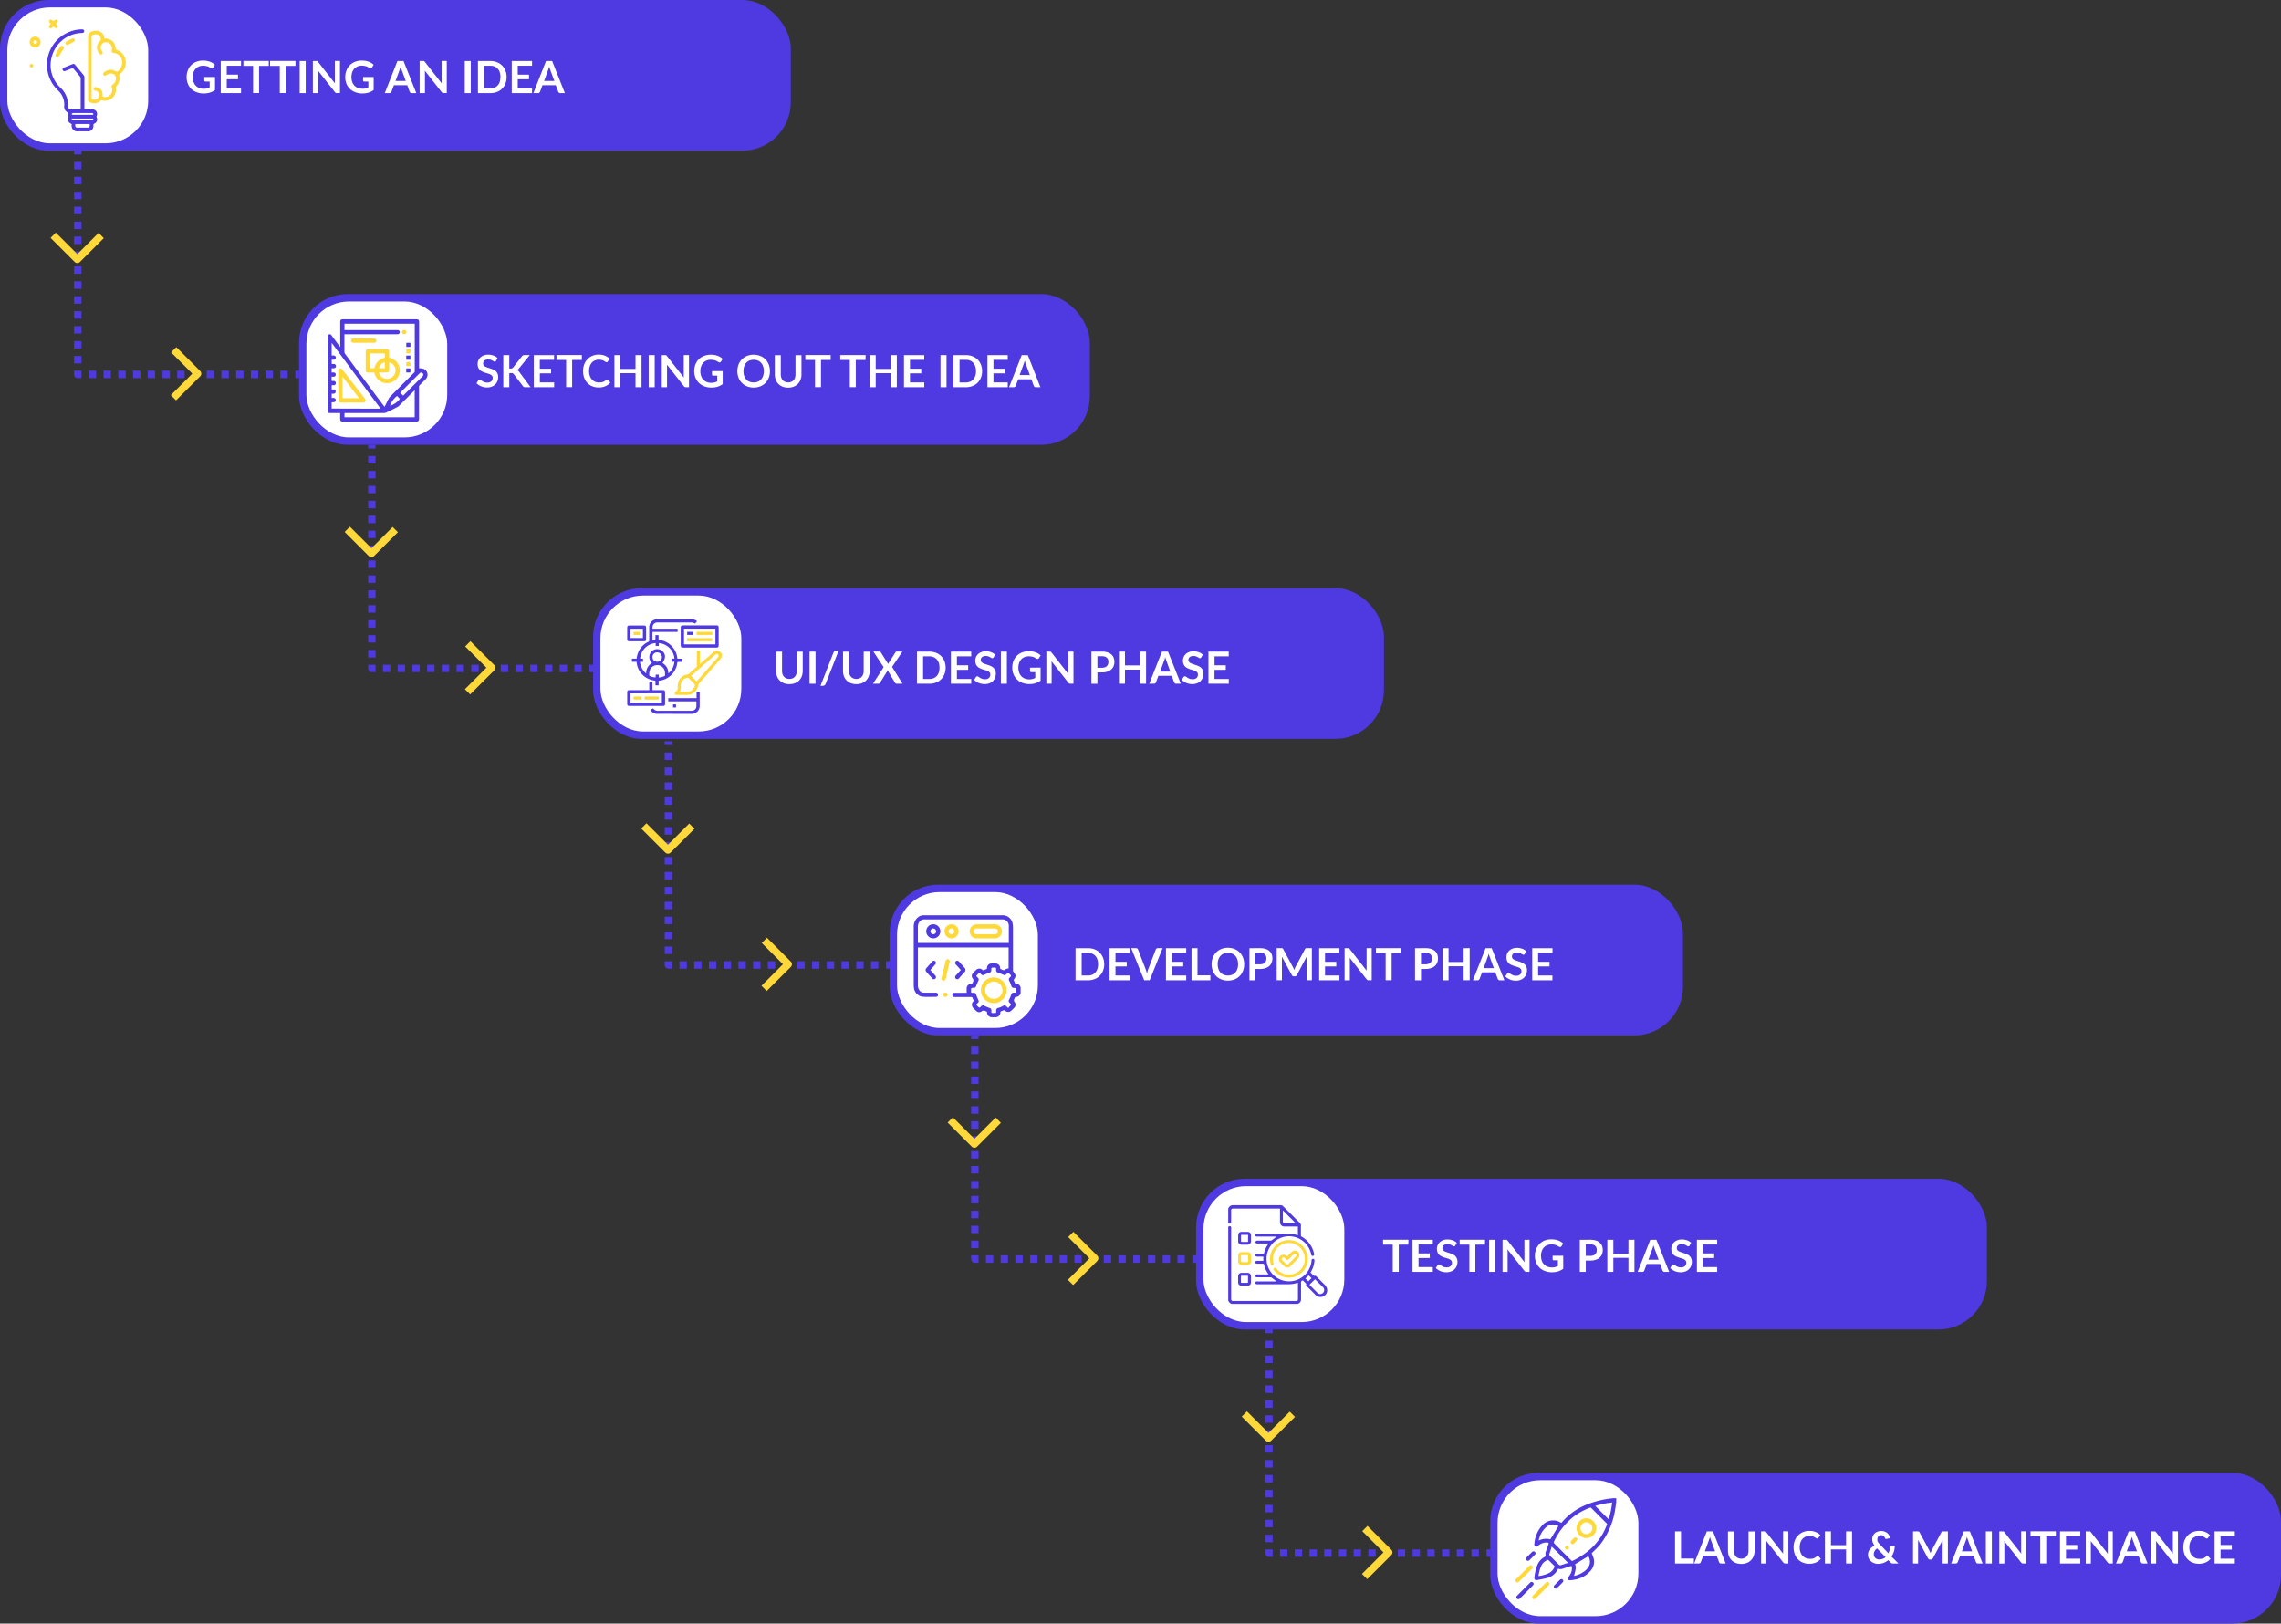 <svg xmlns="http://www.w3.org/2000/svg" viewBox="0 0 923 657"><rect x="0" y="0" width="923" height="657" fill="#333333" stroke="none"/><defs><style>.cls-1{fill:#4f39e0;}.cls-2{fill:#fff;}.cls-3{fill:#ffd83a;}.cls-4,.cls-5,.cls-6,.cls-7{fill:none;stroke-linejoin:round;stroke-width:3px;}.cls-4,.cls-5,.cls-6{stroke:#4f39e0;}.cls-5{stroke-dasharray:3.02 3.02;}.cls-6{stroke-dasharray:2.98 2.98;}.cls-7{stroke:#ffd83a;}</style></defs><g id="Layer_2" data-name="Layer 2"><g id="Layer_1-2" data-name="Layer 1"><g id="water_fall" data-name="water fall"><rect class="cls-1" width="320" height="61" rx="19.66"/><rect class="cls-2" x="2.97" y="3" width="57" height="55" rx="17.26"/><path class="cls-2" d="M87,31.16v5.27a7,7,0,0,1-2.11,1.06,8.14,8.14,0,0,1-2.4.34,8,8,0,0,1-2.89-.49A6.43,6.43,0,0,1,77.38,36,6,6,0,0,1,76,33.85a7,7,0,0,1-.49-2.67A7.31,7.31,0,0,1,76,28.49,5.9,5.9,0,0,1,79.44,25a7.55,7.55,0,0,1,2.8-.49A8.18,8.18,0,0,1,85,25a6.05,6.05,0,0,1,1.08.54,6.8,6.8,0,0,1,.89.69l-.69,1.1a.68.68,0,0,1-.43.32.76.76,0,0,1-.56-.13l-.6-.34a3.32,3.32,0,0,0-.66-.3,7,7,0,0,0-.82-.21,6.41,6.41,0,0,0-1-.08,4.61,4.61,0,0,0-1.74.32,3.8,3.8,0,0,0-1.33.93,4.32,4.32,0,0,0-.84,1.45,5.68,5.68,0,0,0-.3,1.89,5.81,5.81,0,0,0,.32,2,4.13,4.13,0,0,0,.9,1.49,3.86,3.86,0,0,0,1.4.93,5.05,5.05,0,0,0,1.83.32,4.53,4.53,0,0,0,1.28-.16,6.44,6.44,0,0,0,1.11-.41V33H83.15a.47.47,0,0,1-.36-.13.42.42,0,0,1-.13-.32V31.16Z"/><path class="cls-2" d="M91.75,26.6v3.61H96.3v1.86H91.75v3.68h5.78v1.94H89.32v-13h8.21V26.6Z"/><path class="cls-2" d="M108.76,26.66h-3.93v11h-2.42v-11H98.49v-2h10.27Z"/><path class="cls-2" d="M119.56,26.66h-3.93v11h-2.42v-11h-3.92v-2h10.27Z"/><path class="cls-2" d="M123.7,37.69h-2.43v-13h2.43Z"/><path class="cls-2" d="M137.57,24.67v13h-1.24a1,1,0,0,1-.48-.1,1.08,1.08,0,0,1-.37-.32l-6.8-8.67a10.86,10.86,0,0,1,.06,1.1v8H126.6v-13h1.27l.27,0a.65.65,0,0,1,.2,0,.83.83,0,0,1,.16.12,1.2,1.2,0,0,1,.18.2l6.82,8.71c0-.21,0-.41,0-.62s0-.39,0-.56V24.67Z"/><path class="cls-2" d="M151.2,31.16v5.27a6.86,6.86,0,0,1-2.11,1.06,8.14,8.14,0,0,1-2.4.34,8,8,0,0,1-2.88-.49A6.47,6.47,0,0,1,141.6,36a6,6,0,0,1-1.41-2.11,7,7,0,0,1-.49-2.67,7.31,7.31,0,0,1,.48-2.69,5.88,5.88,0,0,1,1.35-2.11A6,6,0,0,1,143.66,25a7.57,7.57,0,0,1,2.81-.49,7.77,7.77,0,0,1,1.48.13,8,8,0,0,1,1.28.34,5.64,5.64,0,0,1,1.07.54,6.8,6.8,0,0,1,.89.69l-.69,1.1a.69.69,0,0,1-.42.32.78.78,0,0,1-.57-.13l-.6-.34a2.87,2.87,0,0,0-.66-.3,6.49,6.49,0,0,0-.82-.21,6.38,6.38,0,0,0-1-.08,4.62,4.62,0,0,0-1.75.32,3.68,3.68,0,0,0-1.32.93,4.18,4.18,0,0,0-.85,1.45,5.68,5.68,0,0,0-.3,1.89,5.81,5.81,0,0,0,.32,2,4.43,4.43,0,0,0,.9,1.49,4,4,0,0,0,1.4.93,5.09,5.09,0,0,0,1.83.32,4.65,4.65,0,0,0,1.29-.16,6.66,6.66,0,0,0,1.1-.41V33h-1.63a.49.49,0,0,1-.37-.13.42.42,0,0,1-.13-.32V31.16Z"/><path class="cls-2" d="M168.46,37.69h-1.87a.76.76,0,0,1-.51-.16,1,1,0,0,1-.3-.39l-1-2.66h-5.39l-1,2.66a1,1,0,0,1-.28.38.81.81,0,0,1-.52.17h-1.89l5.12-13h2.47Zm-4.27-4.92-1.59-4.32c-.07-.2-.16-.42-.24-.69s-.17-.55-.25-.85c-.08.3-.16.59-.24.86s-.17.5-.25.69l-1.57,4.31Z"/><path class="cls-2" d="M180.78,24.67v13h-1.24a1,1,0,0,1-.48-.1,1.08,1.08,0,0,1-.37-.32l-6.8-8.67a10.86,10.86,0,0,1,.06,1.1v8h-2.14v-13h1.27l.27,0a.53.53,0,0,1,.19,0,.66.66,0,0,1,.17.12,1.2,1.2,0,0,1,.18.2l6.82,8.71c0-.21,0-.41,0-.62s0-.39,0-.56V24.67Z"/><path class="cls-2" d="M190.49,37.69h-2.43v-13h2.43Z"/><path class="cls-2" d="M205,31.18a7,7,0,0,1-.48,2.63,5.89,5.89,0,0,1-3.42,3.4,7.29,7.29,0,0,1-2.7.48h-5v-13h5a7.09,7.09,0,0,1,2.7.49,5.91,5.91,0,0,1,3.42,3.39A7,7,0,0,1,205,31.18Zm-2.49,0a6.06,6.06,0,0,0-.28-1.92,3.91,3.91,0,0,0-.82-1.44,3.82,3.82,0,0,0-1.29-.91,4.47,4.47,0,0,0-1.72-.31h-2.53v9.16h2.53a4.47,4.47,0,0,0,1.72-.31,3.56,3.56,0,0,0,1.29-.91,3.91,3.91,0,0,0,.82-1.44A6,6,0,0,0,202.46,31.18Z"/><path class="cls-2" d="M209.51,26.6v3.61h4.55v1.86h-4.55v3.68h5.78v1.94h-8.21v-13h8.21V26.6Z"/><path class="cls-2" d="M228.58,37.69h-1.87a.76.76,0,0,1-.51-.16.89.89,0,0,1-.3-.39l-1-2.66h-5.39l-1,2.66a.87.87,0,0,1-.27.38.81.81,0,0,1-.52.17h-1.89l5.12-13h2.47Zm-4.27-4.92-1.59-4.32c-.07-.2-.16-.42-.24-.69s-.17-.55-.25-.85c-.08.3-.16.59-.25.86s-.16.5-.24.69l-1.57,4.31Z"/><path class="cls-1" d="M29.48,27.49l-3,1.2a.77.77,0,0,1-1.05-.24.71.71,0,0,1,.38-1.06c1.21-.5,2.43-1,3.64-1.47a.75.75,0,0,1,.91.28c1.18,1.42,2.38,2.83,3.54,4.28a1.59,1.59,0,0,1,.25.95q0,6.06,0,12.13v.72h2.29c.35,0,.71,0,1.07,0a1.83,1.83,0,0,1,1.62,2.59.94.94,0,0,0,0,.66A1.83,1.83,0,0,1,38.22,50a.59.59,0,0,0-.42.63,2.23,2.23,0,0,1-2.52,2.52H31.51A2.24,2.24,0,0,1,29,50.61v-.38a8.06,8.06,0,0,1-1-.66,1.79,1.79,0,0,1-.34-2,1.22,1.22,0,0,0,0-.63c-.06-.44-.15-.87-.25-1.4A2.66,2.66,0,0,1,26,42.68a7.78,7.78,0,0,0-2.63-6.18,14.33,14.33,0,0,1,5.07-23.75,14.18,14.18,0,0,1,4.64-.87c.64,0,1,.23,1,.7s-.32.75-1,.77A12.9,12.9,0,0,0,20.78,23.66a12.38,12.38,0,0,0,3.48,11.63,9.83,9.83,0,0,1,2.92,4.61,17.52,17.52,0,0,1,.3,3c.05,1,.35,1.39,1.4,1.39h3.77v-.63c0-3.95,0-7.9,0-11.86a1.49,1.49,0,0,0-.3-.86C31.42,29.78,30.46,28.66,29.48,27.49Zm1,22.69c-.14,1,.05,1.44.75,1.45,1.43,0,2.86,0,4.3,0,.53,0,.77-.27.78-.81,0-.21,0-.42,0-.64Zm3-2.22H29.59c-.28,0-.63,0-.58.36,0,.15.38.36.58.36q3.79,0,7.59,0c.21,0,.57-.22.58-.37,0-.36-.3-.35-.58-.35Zm-.1-1.49h3.82c.28,0,.62,0,.58-.36,0-.15-.37-.36-.58-.36q-3.8,0-7.59,0c-.21,0-.56.21-.57.37-.05.37.3.35.57.35Z"/><path class="cls-3" d="M42.26,15.62A4.07,4.07,0,0,1,46.79,20a.76.76,0,0,0,.22.11A5.46,5.46,0,0,1,49.51,29c-.32.38-.75.67-1.09,1a.68.68,0,0,0-.21.51A4.63,4.63,0,0,1,47,35a.72.72,0,0,0-.16.56,4.41,4.41,0,0,1-5.64,5,.53.53,0,0,0-.48.14c-1.2,1.41-3.4,1.25-4.68.55a1.38,1.38,0,0,1-.41-.65,1.26,1.26,0,0,1,0-.48q0-12.76,0-25.54a1.53,1.53,0,0,1,.76-1.43,4.21,4.21,0,0,1,3.61-.54,3.12,3.12,0,0,1,2.21,2.49C42.19,15.25,42.22,15.42,42.26,15.62ZM37.07,27.21V39.34c0,.87,0,.87.88.94A1.84,1.84,0,0,0,40,39c.22-1.38-.23-2.09-1.48-2.33a.7.7,0,0,1-.65-.78.66.66,0,0,1,.77-.66,4.26,4.26,0,0,1,1.47.44,2.89,2.89,0,0,1,1.37,2.91c0,.47.17.63.59.68a2.89,2.89,0,0,0,3.17-3.82.91.91,0,0,1,.36-1.21,2.82,2.82,0,0,0,1.16-1.63c.51-1.95-.48-3-2.37-2.8a3.17,3.17,0,0,0-1.29.6c-.49.32-.91.36-1.2,0s-.2-.77.25-1.17a4,4,0,0,1,4.71-.39.58.58,0,0,0,.76,0,4.4,4.4,0,0,0,1.74-4.41,3.79,3.79,0,0,0-3.3-3c-.75-.1-1-.4-.83-1.13a3.85,3.85,0,0,0,.06-1,2.44,2.44,0,0,0-1.91-2.14,2.07,2.07,0,0,0-2.29.9,2.23,2.23,0,0,0,.24,2.7.74.74,0,1,1-1.12.95,3.67,3.67,0,0,1,.14-5.07,1.29,1.29,0,0,0,.37-.51A1.83,1.83,0,0,0,39.54,14a2.79,2.79,0,0,0-1.95.11.74.74,0,0,0-.53.8C37.08,19,37.07,23.11,37.07,27.21Z"/><path class="cls-3" d="M14.24,14.83A2.21,2.21,0,1,1,12,17,2.17,2.17,0,0,1,14.24,14.83Zm0,1.46a.75.75,0,0,0-.75.7.73.73,0,0,0,.67.77A.75.75,0,0,0,15,17,.76.76,0,0,0,14.27,16.29Z"/><path class="cls-3" d="M21.6,8.58c.91-.74,1.22-.83,1.57-.45s.26.69-.48,1.53c.3.47,1.12.86.43,1.59-.33.34-.67.22-1.52-.49-.46.31-.88,1.11-1.55.44s.13-1.06.47-1.53c-.32-.48-1.1-.85-.45-1.57C20.41,7.72,20.73,7.84,21.6,8.58Z"/><path class="cls-3" d="M23.34,23.13c-.65,0-1-.47-.86-.95a10.19,10.19,0,0,1,2.15-3.44.67.67,0,0,1,1,0,.7.7,0,0,1,.09,1c-.63,1-1.26,2-1.91,3A2.18,2.18,0,0,1,23.34,23.13Z"/><path class="cls-3" d="M30.28,16.43a2.34,2.34,0,0,1-.5.5c-.7.39-1.43.74-2.15,1.12a.72.72,0,0,1-1-.2.71.71,0,0,1,.25-1c.79-.44,1.6-.87,2.44-1.24C29.79,15.34,30.29,15.71,30.28,16.43Z"/><path class="cls-3" d="M13.49,26.59a.73.73,0,1,1-.72-.72A.72.72,0,0,1,13.49,26.59Z"/><rect class="cls-1" x="121" y="119" width="320" height="61" rx="19.66"/><rect class="cls-2" x="123.97" y="122" width="57" height="55" rx="17.26"/><path class="cls-2" d="M200.72,146a.84.84,0,0,1-.23.28.56.56,0,0,1-.3.08.7.7,0,0,1-.41-.14l-.53-.31a4.09,4.09,0,0,0-.72-.31,3,3,0,0,0-1-.14,2.88,2.88,0,0,0-.88.12,1.85,1.85,0,0,0-.64.34,1.3,1.3,0,0,0-.38.52,1.59,1.59,0,0,0-.13.66,1.13,1.13,0,0,0,.26.76,2.17,2.17,0,0,0,.68.53,6.19,6.19,0,0,0,1,.38l1.11.37a10.57,10.57,0,0,1,1.1.45,3.59,3.59,0,0,1,1,.65,3,3,0,0,1,.68.95,3.37,3.37,0,0,1,.25,1.38,4.48,4.48,0,0,1-.3,1.65,3.68,3.68,0,0,1-.88,1.34,3.92,3.92,0,0,1-1.42.9,5.13,5.13,0,0,1-1.91.33,6.26,6.26,0,0,1-1.23-.12,6.14,6.14,0,0,1-1.15-.35,5.39,5.39,0,0,1-1-.54,4.68,4.68,0,0,1-.87-.7l.71-1.16a.83.83,0,0,1,.24-.21.55.55,0,0,1,.3-.09.92.92,0,0,1,.49.19l.62.41a4.69,4.69,0,0,0,.84.41,3.33,3.33,0,0,0,1.16.18,2.36,2.36,0,0,0,1.6-.49,1.74,1.74,0,0,0,.57-1.41,1.29,1.29,0,0,0-.26-.83,2.08,2.08,0,0,0-.68-.55,5.34,5.34,0,0,0-1-.37l-1.1-.33a9.34,9.34,0,0,1-1.1-.44,3.32,3.32,0,0,1-1-.65,3,3,0,0,1-.68-1,3.82,3.82,0,0,1-.26-1.49,3.53,3.53,0,0,1,.29-1.39,3.62,3.62,0,0,1,.82-1.2,4.12,4.12,0,0,1,1.33-.83,4.92,4.92,0,0,1,1.82-.32,6,6,0,0,1,2.12.36,4.87,4.87,0,0,1,1.66,1Z"/><path class="cls-2" d="M206.08,149.13h.57a1.31,1.31,0,0,0,.56-.1.94.94,0,0,0,.39-.3l3.59-4.54a1.25,1.25,0,0,1,.48-.4,1.41,1.41,0,0,1,.62-.11h2.09l-4.38,5.4a2.49,2.49,0,0,1-.81.71,1.78,1.78,0,0,1,.54.3,2.58,2.58,0,0,1,.46.51l4.51,6.09h-2.13a1.32,1.32,0,0,1-.64-.12,1,1,0,0,1-.36-.36l-3.68-4.8a.94.94,0,0,0-.4-.35,1.78,1.78,0,0,0-.64-.09h-.77v5.72h-2.42v-13h2.42Z"/><path class="cls-2" d="M218.43,145.6v3.61H223v1.86h-4.55v3.68h5.78v1.94H216v-13h8.21v1.92Z"/><path class="cls-2" d="M235.44,145.66h-3.93v11h-2.42v-11h-3.92v-2h10.27Z"/><path class="cls-2" d="M245.65,153.62a.47.47,0,0,1,.35.15l1,1a5.32,5.32,0,0,1-2,1.5,6.7,6.7,0,0,1-2.78.52,6.55,6.55,0,0,1-2.6-.49,5.79,5.79,0,0,1-2-1.38,6.09,6.09,0,0,1-1.25-2.11,7.87,7.87,0,0,1-.44-2.67,7.43,7.43,0,0,1,.47-2.68,6.09,6.09,0,0,1,1.32-2.11,6,6,0,0,1,2-1.37,6.63,6.63,0,0,1,2.61-.49,6.43,6.43,0,0,1,2.52.47,6,6,0,0,1,1.88,1.22l-.81,1.13a.85.85,0,0,1-.19.19.54.54,0,0,1-.31.08.63.63,0,0,1-.28-.08,2.9,2.9,0,0,1-.31-.19l-.4-.25a2.8,2.8,0,0,0-.52-.24,3.8,3.8,0,0,0-.69-.19,4.78,4.78,0,0,0-.9-.08,4.15,4.15,0,0,0-1.6.31,3.6,3.6,0,0,0-1.25.9,4.57,4.57,0,0,0-.81,1.44,6.14,6.14,0,0,0-.28,1.94,5.72,5.72,0,0,0,.31,2,4.13,4.13,0,0,0,.84,1.43,3.48,3.48,0,0,0,1.25.9,3.8,3.8,0,0,0,1.55.31,7.8,7.8,0,0,0,.89-.05,5,5,0,0,0,.74-.17,2.91,2.91,0,0,0,.64-.31,3.91,3.91,0,0,0,.6-.45.8.8,0,0,1,.19-.13A.46.46,0,0,1,245.65,153.62Z"/><path class="cls-2" d="M259.59,143.68v13h-2.43V151h-6.11v5.69h-2.43v-13h2.43v5.59h6.11v-5.59Z"/><path class="cls-2" d="M264.92,156.69h-2.43v-13h2.43Z"/><path class="cls-2" d="M278.8,143.68v13h-1.24a1,1,0,0,1-.86-.42l-6.79-8.67c0,.39,0,.76,0,1.1v8h-2.13v-13h1.53a1,1,0,0,1,.2.05.88.88,0,0,1,.17.12l.18.2,6.82,8.71c0-.21,0-.41,0-.62a5.53,5.53,0,0,1,0-.56v-7.91Z"/><path class="cls-2" d="M292.43,150.16v5.27a7.25,7.25,0,0,1-2.11,1.07,8.49,8.49,0,0,1-2.4.33,8,8,0,0,1-2.89-.49,6.43,6.43,0,0,1-2.2-1.38,6,6,0,0,1-1.41-2.11,7,7,0,0,1-.5-2.67,7.31,7.31,0,0,1,.48-2.69,6,6,0,0,1,1.36-2.1,5.93,5.93,0,0,1,2.12-1.37,7.6,7.6,0,0,1,2.81-.49,8.18,8.18,0,0,1,2.76.47,6.05,6.05,0,0,1,1.08.54,6.8,6.8,0,0,1,.89.69l-.7,1.1a.64.64,0,0,1-.42.32.8.8,0,0,1-.57-.13c-.19-.12-.39-.23-.59-.34a3.32,3.32,0,0,0-.66-.3,7,7,0,0,0-.82-.21,6.41,6.41,0,0,0-1.05-.08,4.42,4.42,0,0,0-1.74.33,3.65,3.65,0,0,0-1.33.92,4.16,4.16,0,0,0-.84,1.45,5.68,5.68,0,0,0-.3,1.89,5.91,5.91,0,0,0,.32,2,4.09,4.09,0,0,0,.9,1.48,3.86,3.86,0,0,0,1.4.93,5,5,0,0,0,1.83.32,4.57,4.57,0,0,0,1.28-.16,6.44,6.44,0,0,0,1.11-.41V152H288.6a.45.45,0,0,1-.36-.13.42.42,0,0,1-.13-.32v-1.37Z"/><path class="cls-2" d="M311.55,150.18a7.34,7.34,0,0,1-.47,2.65,6.14,6.14,0,0,1-1.34,2.11,5.9,5.9,0,0,1-2.08,1.39,7.51,7.51,0,0,1-5.39,0,6,6,0,0,1-2.08-1.39,6.16,6.16,0,0,1-1.35-2.11,7.71,7.71,0,0,1,0-5.3,6.26,6.26,0,0,1,1.35-2.11,6.13,6.13,0,0,1,2.08-1.39,7.08,7.08,0,0,1,2.69-.5,7.54,7.54,0,0,1,1.87.23,6.47,6.47,0,0,1,1.6.65,6.06,6.06,0,0,1,2.29,2.35,6.56,6.56,0,0,1,.62,1.6A7.75,7.75,0,0,1,311.55,150.18Zm-2.47,0a6,6,0,0,0-.29-1.92,4.05,4.05,0,0,0-.82-1.44,3.56,3.56,0,0,0-1.29-.91,4.76,4.76,0,0,0-3.43,0,3.52,3.52,0,0,0-1.3.91,4.05,4.05,0,0,0-.82,1.44,6,6,0,0,0-.29,1.92,6,6,0,0,0,.29,1.92,4.05,4.05,0,0,0,.82,1.44,3.52,3.52,0,0,0,1.3.91,4.9,4.9,0,0,0,3.43,0,3.56,3.56,0,0,0,1.29-.91,4.05,4.05,0,0,0,.82-1.44A6,6,0,0,0,309.08,150.18Z"/><path class="cls-2" d="M318.92,154.74a3.15,3.15,0,0,0,1.26-.24,2.48,2.48,0,0,0,.93-.65,3.13,3.13,0,0,0,.58-1,4.35,4.35,0,0,0,.2-1.35v-7.79h2.42v7.79a6,6,0,0,1-.37,2.15,5.06,5.06,0,0,1-1.07,1.7,4.87,4.87,0,0,1-1.7,1.11,5.9,5.9,0,0,1-2.25.4,6,6,0,0,1-2.26-.4,4.83,4.83,0,0,1-1.69-1.11,4.77,4.77,0,0,1-1.07-1.7,6,6,0,0,1-.38-2.15v-7.79h2.42v7.78a4.07,4.07,0,0,0,.21,1.35,3,3,0,0,0,.58,1,2.51,2.51,0,0,0,.94.66A3.1,3.1,0,0,0,318.92,154.74Z"/><path class="cls-2" d="M336.14,145.66h-3.93v11h-2.42v-11h-3.92v-2h10.27Z"/><path class="cls-2" d="M350.22,145.66h-3.93v11h-2.42v-11H340v-2h10.27Z"/><path class="cls-2" d="M362.9,143.68v13h-2.43V151h-6.12v5.69h-2.42v-13h2.42v5.59h6.12v-5.59Z"/><path class="cls-2" d="M368.22,145.6v3.61h4.56v1.86h-4.56v3.68H374v1.94h-8.21v-13H374v1.92Z"/><path class="cls-2" d="M383,156.69h-2.43v-13H383Z"/><path class="cls-2" d="M397.41,150.18a7,7,0,0,1-.48,2.63,5.79,5.79,0,0,1-1.34,2.06,5.92,5.92,0,0,1-2.08,1.34,7.29,7.29,0,0,1-2.7.48h-5v-13h5a7.29,7.29,0,0,1,2.7.48,5.92,5.92,0,0,1,2.08,1.34,5.84,5.84,0,0,1,1.34,2.05A7,7,0,0,1,397.41,150.18Zm-2.48,0a6,6,0,0,0-.29-1.92,3.91,3.91,0,0,0-.82-1.44,3.49,3.49,0,0,0-1.29-.9,4.47,4.47,0,0,0-1.72-.32h-2.53v9.16h2.53a4.47,4.47,0,0,0,1.72-.31,3.4,3.4,0,0,0,1.29-.91,3.91,3.91,0,0,0,.82-1.44A6,6,0,0,0,394.93,150.18Z"/><path class="cls-2" d="M402,145.6v3.61h4.56v1.86H402v3.68h5.78v1.94h-8.21v-13h8.21v1.92Z"/><path class="cls-2" d="M421,156.69h-1.87a.76.76,0,0,1-.51-.16,1,1,0,0,1-.3-.39l-1-2.66H412l-1,2.66a.89.89,0,0,1-.28.38.8.8,0,0,1-.51.17h-1.89l5.12-13h2.46Zm-4.27-4.92-1.58-4.32c-.08-.2-.16-.42-.25-.69s-.17-.55-.25-.85c-.08.3-.16.59-.24.86s-.17.5-.25.69l-1.57,4.31Z"/><line class="cls-4" x1="31.47" y1="61" x2="31.47" y2="62.5"/><line class="cls-5" x1="31.47" y1="65.52" x2="31.47" y2="148.48"/><polyline class="cls-4" points="31.47 149.99 31.47 151.49 32.97 151.49"/><line class="cls-6" x1="35.95" y1="151.49" x2="118.01" y2="151.49"/><line class="cls-4" x1="119.5" y1="151.49" x2="121" y2="151.49"/><polyline class="cls-7" points="21.52 95.19 31.29 104.96 40.95 95.3"/><polyline class="cls-7" points="70.18 160.96 79.95 151.19 70.29 141.53"/><rect class="cls-1" x="240" y="238" width="320" height="61" rx="19.66"/><rect class="cls-2" x="242.97" y="241" width="57" height="55" rx="17.26"/><path class="cls-2" d="M319.43,274.74a3.15,3.15,0,0,0,1.26-.24,2.48,2.48,0,0,0,.93-.65,3.13,3.13,0,0,0,.58-1,4.35,4.35,0,0,0,.2-1.35v-7.79h2.42v7.79a6,6,0,0,1-.37,2.15,5.06,5.06,0,0,1-1.07,1.7,4.87,4.87,0,0,1-1.7,1.11,5.9,5.9,0,0,1-2.25.4,6,6,0,0,1-2.26-.4,4.83,4.83,0,0,1-1.69-1.11,4.77,4.77,0,0,1-1.07-1.7,6,6,0,0,1-.38-2.15v-7.79h2.42v7.78a4.07,4.07,0,0,0,.21,1.35,3,3,0,0,0,.58,1,2.51,2.51,0,0,0,.94.66A3.1,3.1,0,0,0,319.43,274.74Z"/><path class="cls-2" d="M330,276.69h-2.43v-13H330Z"/><path class="cls-2" d="M334.09,276.72a1.17,1.17,0,0,1-.49.62,1.34,1.34,0,0,1-.69.2H332l5.25-13.44a1.2,1.2,0,0,1,.45-.58,1.13,1.13,0,0,1,.69-.21h.95Z"/><path class="cls-2" d="M346.52,274.74a3.15,3.15,0,0,0,1.26-.24,2.48,2.48,0,0,0,.93-.65,3.13,3.13,0,0,0,.58-1,4.35,4.35,0,0,0,.2-1.35v-7.79h2.42v7.79a6,6,0,0,1-.37,2.15,5.06,5.06,0,0,1-1.07,1.7,4.87,4.87,0,0,1-1.7,1.11,5.9,5.9,0,0,1-2.25.4,6,6,0,0,1-2.26-.4,4.83,4.83,0,0,1-1.69-1.11,4.77,4.77,0,0,1-1.07-1.7,6,6,0,0,1-.38-2.15v-7.79h2.42v7.78a4.07,4.07,0,0,0,.21,1.35,2.82,2.82,0,0,0,.58,1,2.43,2.43,0,0,0,.94.66A3.06,3.06,0,0,0,346.52,274.74Z"/><path class="cls-2" d="M365.22,276.69h-2.41a.57.57,0,0,1-.4-.13,1,1,0,0,1-.24-.29l-3-5a2.4,2.4,0,0,1-.17.39l-2.89,4.6a1.74,1.74,0,0,1-.25.29.48.48,0,0,1-.36.13h-2.26l4.32-6.7-4.15-6.31h2.41a.78.78,0,0,1,.36.06.77.77,0,0,1,.22.22l3,4.77a4.54,4.54,0,0,1,.21-.45l2.72-4.27a.69.69,0,0,1,.22-.25.43.43,0,0,1,.29-.08h2.32l-4.19,6.21Z"/><path class="cls-2" d="M382.65,270.18a7,7,0,0,1-.48,2.63,5.93,5.93,0,0,1-1.34,2.06,6,6,0,0,1-2.08,1.34,7.29,7.29,0,0,1-2.7.48h-5v-13h5a7.29,7.29,0,0,1,2.7.48,5.91,5.91,0,0,1,3.42,3.39A7,7,0,0,1,382.65,270.18Zm-2.49,0a6.06,6.06,0,0,0-.28-1.92,3.91,3.91,0,0,0-.82-1.44,3.61,3.61,0,0,0-1.3-.9,4.38,4.38,0,0,0-1.71-.32h-2.53v9.16h2.53a4.38,4.38,0,0,0,1.71-.31,3.52,3.52,0,0,0,1.3-.91,3.91,3.91,0,0,0,.82-1.44A6,6,0,0,0,380.16,270.18Z"/><path class="cls-2" d="M387.21,265.6v3.61h4.55v1.86h-4.55v3.68H393v1.94h-8.21v-13H393v1.92Z"/><path class="cls-2" d="M402.06,266a.84.84,0,0,1-.23.28.56.56,0,0,1-.3.08.72.72,0,0,1-.41-.14l-.53-.31a4.31,4.31,0,0,0-.71-.31,3.15,3.15,0,0,0-1-.14,2.88,2.88,0,0,0-.88.12,2,2,0,0,0-.64.34,1.4,1.4,0,0,0-.38.52,1.76,1.76,0,0,0-.12.66,1.12,1.12,0,0,0,.25.76,2.17,2.17,0,0,0,.68.53,6.19,6.19,0,0,0,1,.38l1.11.37a10.73,10.73,0,0,1,1.11.45,3.53,3.53,0,0,1,1,.65,3,3,0,0,1,.68,1,3.36,3.36,0,0,1,.26,1.38,4.48,4.48,0,0,1-.3,1.65,3.84,3.84,0,0,1-.89,1.34,3.88,3.88,0,0,1-1.41.9,5.22,5.22,0,0,1-1.92.33,6.26,6.26,0,0,1-2.38-.47,5.39,5.39,0,0,1-1-.54,5,5,0,0,1-.86-.7l.71-1.16a.78.78,0,0,1,.23-.21.59.59,0,0,1,.31-.09.87.87,0,0,1,.48.19l.62.41a4.69,4.69,0,0,0,.84.41,3.37,3.37,0,0,0,1.16.18,2.34,2.34,0,0,0,1.6-.49,1.74,1.74,0,0,0,.57-1.41,1.29,1.29,0,0,0-.26-.83,2,2,0,0,0-.68-.55,5.34,5.34,0,0,0-1-.37l-1.1-.33a9.2,9.2,0,0,1-1.09-.44,3.37,3.37,0,0,1-1-.65,3,3,0,0,1-.68-1,3.84,3.84,0,0,1-.25-1.49,3.52,3.52,0,0,1,.28-1.39,3.62,3.62,0,0,1,.82-1.2,4.23,4.23,0,0,1,1.33-.83,4.92,4.92,0,0,1,1.82-.32,6.1,6.1,0,0,1,2.13.36,4.73,4.73,0,0,1,1.65,1Z"/><path class="cls-2" d="M407.43,276.69H405v-13h2.43Z"/><path class="cls-2" d="M421.07,270.16v5.27A7.25,7.25,0,0,1,419,276.5a8.49,8.49,0,0,1-2.4.33,8.08,8.08,0,0,1-2.89-.49,6.43,6.43,0,0,1-2.2-1.38,6,6,0,0,1-1.41-2.11,7,7,0,0,1-.49-2.67,7.31,7.31,0,0,1,.47-2.69,6,6,0,0,1,1.36-2.1,5.88,5.88,0,0,1,2.13-1.37,7.55,7.55,0,0,1,2.8-.49,8.18,8.18,0,0,1,2.76.47,6.05,6.05,0,0,1,1.08.54,6.8,6.8,0,0,1,.89.69l-.69,1.1a.68.68,0,0,1-.43.32.76.76,0,0,1-.56-.13l-.6-.34a3.32,3.32,0,0,0-.66-.3,7,7,0,0,0-.82-.21,6.41,6.41,0,0,0-1.05-.08,4.42,4.42,0,0,0-1.74.33,3.65,3.65,0,0,0-1.33.92,4.32,4.32,0,0,0-.84,1.45,5.68,5.68,0,0,0-.3,1.89,5.91,5.91,0,0,0,.32,2,4.09,4.09,0,0,0,.9,1.48,3.86,3.86,0,0,0,1.4.93,5.05,5.05,0,0,0,1.83.32,4.53,4.53,0,0,0,1.28-.16,6.44,6.44,0,0,0,1.11-.41V272h-1.64a.47.47,0,0,1-.36-.13.42.42,0,0,1-.13-.32v-1.37Z"/><path class="cls-2" d="M434.38,263.68v13h-1.24a1,1,0,0,1-.48-.1,1,1,0,0,1-.38-.32l-6.79-8.67c0,.39.05.76.05,1.1v8h-2.13v-13h1.53l.2.05a.88.88,0,0,1,.17.12l.18.2,6.82,8.71c0-.21,0-.41-.05-.62s0-.39,0-.56v-7.91Z"/><path class="cls-2" d="M445.88,263.68a7.59,7.59,0,0,1,2.26.3,4.15,4.15,0,0,1,1.57.86,3.28,3.28,0,0,1,.93,1.31,4.55,4.55,0,0,1,.3,1.67,4.68,4.68,0,0,1-.32,1.74,3.62,3.62,0,0,1-.94,1.35,4.39,4.39,0,0,1-1.58.88,7,7,0,0,1-2.22.32h-1.81v4.58h-2.42v-13Zm0,6.54a3.68,3.68,0,0,0,1.16-.17,2.19,2.19,0,0,0,.83-.48,2,2,0,0,0,.49-.75,3.13,3.13,0,0,0,.16-1,2.81,2.81,0,0,0-.16-.94,1.89,1.89,0,0,0-.49-.72,2.25,2.25,0,0,0-.82-.46,4.06,4.06,0,0,0-1.17-.15h-1.81v4.67Z"/><path class="cls-2" d="M463.76,263.68v13h-2.43V271h-6.11v5.69h-2.43v-13h2.43v5.59h6.11v-5.59Z"/><path class="cls-2" d="M477.81,276.69h-1.87a.76.76,0,0,1-.51-.16,1,1,0,0,1-.3-.39l-1-2.66h-5.39l-1,2.66a1,1,0,0,1-.28.38.81.81,0,0,1-.52.17h-1.89l5.12-13h2.47Zm-4.27-4.92L472,267.45c-.07-.2-.16-.42-.24-.69s-.17-.55-.25-.85c-.08.3-.16.59-.24.86s-.17.5-.25.69l-1.57,4.31Z"/><path class="cls-2" d="M486.09,266a.84.84,0,0,1-.23.28.56.56,0,0,1-.3.08.74.74,0,0,1-.41-.14l-.53-.31a4.31,4.31,0,0,0-.71-.31,3.1,3.1,0,0,0-1-.14,2.93,2.93,0,0,0-.88.12,1.89,1.89,0,0,0-.63.34,1.32,1.32,0,0,0-.39.52,1.76,1.76,0,0,0-.12.66,1.12,1.12,0,0,0,.25.76,2.17,2.17,0,0,0,.68.53,6.33,6.33,0,0,0,1,.38l1.1.37a10.73,10.73,0,0,1,1.11.45,3.53,3.53,0,0,1,1,.65,3,3,0,0,1,.68,1,3.36,3.36,0,0,1,.26,1.38,4.48,4.48,0,0,1-.3,1.65,3.81,3.81,0,0,1-.88,1.34,3.92,3.92,0,0,1-1.42.9,5.22,5.22,0,0,1-1.92.33,6.26,6.26,0,0,1-2.38-.47,5.39,5.39,0,0,1-1-.54,5,5,0,0,1-.86-.7l.71-1.16a.93.93,0,0,1,.23-.21.59.59,0,0,1,.31-.09.87.87,0,0,1,.48.19l.62.41a4.81,4.81,0,0,0,.85.41,3.27,3.27,0,0,0,1.15.18,2.34,2.34,0,0,0,1.6-.49,1.74,1.74,0,0,0,.57-1.41,1.28,1.28,0,0,0-.25-.83,2.19,2.19,0,0,0-.68-.55,5.77,5.77,0,0,0-1-.37l-1.1-.33a9.2,9.2,0,0,1-1.09-.44,3.51,3.51,0,0,1-1-.65,3.14,3.14,0,0,1-.68-1,3.84,3.84,0,0,1-.25-1.49,3.52,3.52,0,0,1,.28-1.39,3.62,3.62,0,0,1,.82-1.2,4.17,4.17,0,0,1,1.34-.83,4.85,4.85,0,0,1,1.82-.32,6.09,6.09,0,0,1,2.12.36,4.73,4.73,0,0,1,1.65,1Z"/><path class="cls-2" d="M491.46,265.6v3.61H496v1.86h-4.56v3.68h5.78v1.94H489v-13h8.2v1.92Z"/><line class="cls-4" x1="150.47" y1="180" x2="150.47" y2="181.5"/><line class="cls-5" x1="150.47" y1="184.52" x2="150.47" y2="267.48"/><polyline class="cls-4" points="150.47 268.99 150.47 270.49 151.97 270.49"/><line class="cls-6" x1="154.95" y1="270.49" x2="237.01" y2="270.49"/><line class="cls-4" x1="238.5" y1="270.49" x2="240" y2="270.49"/><polyline class="cls-7" points="140.52 214.19 150.29 223.96 159.95 214.3"/><polyline class="cls-7" points="189.18 279.96 198.95 270.19 189.29 260.53"/><rect class="cls-1" x="360" y="358" width="321" height="61" rx="19.66"/><rect class="cls-2" x="362.97" y="361" width="57" height="55" rx="17.26"/><path class="cls-2" d="M446.82,390.18a7,7,0,0,1-.48,2.63,5.93,5.93,0,0,1-1.34,2.06,6,6,0,0,1-2.08,1.34,7.29,7.29,0,0,1-2.7.48h-5v-13h5a7.29,7.29,0,0,1,2.7.48,5.91,5.91,0,0,1,3.42,3.39A7,7,0,0,1,446.82,390.18Zm-2.49,0a6.06,6.06,0,0,0-.28-1.92,3.91,3.91,0,0,0-.82-1.44,3.66,3.66,0,0,0-1.29-.9,4.47,4.47,0,0,0-1.72-.32h-2.53v9.16h2.53a4.47,4.47,0,0,0,1.72-.31,3.56,3.56,0,0,0,1.29-.91,3.91,3.91,0,0,0,.82-1.44A6,6,0,0,0,444.33,390.18Z"/><path class="cls-2" d="M451.38,385.6v3.61h4.56v1.86h-4.56v3.68h5.78v1.94H449v-13h8.21v1.92Z"/><path class="cls-2" d="M470.45,383.68l-5.25,13H463l-5.26-13h1.95a.81.81,0,0,1,.51.15,1,1,0,0,1,.3.39l3.07,7.94c.1.26.2.54.29.85s.18.63.26,1c.08-.34.15-.66.24-1a6.05,6.05,0,0,1,.28-.85l3.05-7.94a.87.87,0,0,1,.28-.37.76.76,0,0,1,.52-.17Z"/><path class="cls-2" d="M474.23,385.6v3.61h4.56v1.86h-4.56v3.68H480v1.94H471.8v-13H480v1.92Z"/><path class="cls-2" d="M489.77,394.69v2h-7.62v-13h2.42v11Z"/><path class="cls-2" d="M503.45,390.18a7.13,7.13,0,0,1-.47,2.65,6.12,6.12,0,0,1-1.33,2.11,6,6,0,0,1-2.08,1.39,7.51,7.51,0,0,1-5.39,0,6,6,0,0,1-3.43-3.5,7.56,7.56,0,0,1,0-5.3,6.09,6.09,0,0,1,1.34-2.11,6.17,6.17,0,0,1,2.09-1.39,7,7,0,0,1,2.69-.5,7.4,7.4,0,0,1,1.86.23,6.32,6.32,0,0,1,1.6.65,6.18,6.18,0,0,1,2.3,2.35,6.54,6.54,0,0,1,.61,1.6A7.75,7.75,0,0,1,503.45,390.18Zm-2.47,0a6,6,0,0,0-.29-1.92,3.91,3.91,0,0,0-.82-1.44,3.4,3.4,0,0,0-1.29-.91,4.76,4.76,0,0,0-3.43,0,3.4,3.4,0,0,0-1.29.91,3.92,3.92,0,0,0-.83,1.44,6,6,0,0,0-.29,1.92,6,6,0,0,0,.29,1.92,3.92,3.92,0,0,0,.83,1.44,3.4,3.4,0,0,0,1.29.91,4.9,4.9,0,0,0,3.43,0,3.4,3.4,0,0,0,1.29-.91,3.91,3.91,0,0,0,.82-1.44A6,6,0,0,0,501,390.18Z"/><path class="cls-2" d="M509.82,383.68a7.59,7.59,0,0,1,2.26.3,4.23,4.23,0,0,1,1.57.86,3.36,3.36,0,0,1,.92,1.31,4.55,4.55,0,0,1,.31,1.67,4.68,4.68,0,0,1-.32,1.74,3.62,3.62,0,0,1-.94,1.35,4.39,4.39,0,0,1-1.58.88,7.12,7.12,0,0,1-2.22.32H508v4.58h-2.42v-13Zm0,6.54a3.68,3.68,0,0,0,1.16-.17,2.15,2.15,0,0,0,.82-.48,1.85,1.85,0,0,0,.49-.75,2.87,2.87,0,0,0,.16-1,2.58,2.58,0,0,0-.16-.94,2,2,0,0,0-.48-.72,2.25,2.25,0,0,0-.82-.46,4.06,4.06,0,0,0-1.17-.15H508v4.67Z"/><path class="cls-2" d="M530.84,383.68v13h-2.13v-8.41c0-.33,0-.7,0-1.09l-3.93,7.39a.9.9,0,0,1-.86.53h-.34a.89.89,0,0,1-.85-.53l-4-7.41c0,.19,0,.39,0,.58a5,5,0,0,1,0,.53v8.41h-2.13v-13h2.11a.8.8,0,0,1,.21.05.38.38,0,0,1,.17.12,1,1,0,0,1,.15.21l3.89,7.23a6.45,6.45,0,0,1,.29.59l.25.63c.09-.22.17-.43.26-.64s.19-.41.29-.6l3.85-7.21a.57.57,0,0,1,.15-.21.38.38,0,0,1,.17-.12.79.79,0,0,1,.22-.05h2.1Z"/><path class="cls-2" d="M536.17,385.6v3.61h4.55v1.86h-4.55v3.68H542v1.94h-8.21v-13H542v1.92Z"/><path class="cls-2" d="M555.06,383.68v13h-1.24a1,1,0,0,1-.86-.42l-6.79-8.67c0,.39.05.76.05,1.1v8h-2.13v-13h1.53a1,1,0,0,1,.2.05.88.88,0,0,1,.17.12l.18.2,6.82,8.71c0-.21,0-.41,0-.62a5.53,5.53,0,0,1,0-.56v-7.91Z"/><path class="cls-2" d="M567.05,385.66h-3.93v11H560.7v-11h-3.92v-2h10.27Z"/><path class="cls-2" d="M576.81,383.68a7.54,7.54,0,0,1,2.26.3,4.28,4.28,0,0,1,1.58.86,3.36,3.36,0,0,1,.92,1.31,4.55,4.55,0,0,1,.3,1.67,4.68,4.68,0,0,1-.31,1.74,3.65,3.65,0,0,1-.95,1.35,4.39,4.39,0,0,1-1.58.88,7,7,0,0,1-2.22.32H575v4.58h-2.42v-13Zm0,6.54a3.64,3.64,0,0,0,1.16-.17,2.19,2.19,0,0,0,.83-.48,1.85,1.85,0,0,0,.49-.75,2.87,2.87,0,0,0,.16-1,2.58,2.58,0,0,0-.16-.94,1.89,1.89,0,0,0-.49-.72,2.17,2.17,0,0,0-.82-.46,4.06,4.06,0,0,0-1.17-.15H575v4.67Z"/><path class="cls-2" d="M594.7,383.68v13h-2.43V391h-6.12v5.69h-2.43v-13h2.43v5.59h6.12v-5.59Z"/><path class="cls-2" d="M608.74,396.69h-1.87a.76.76,0,0,1-.51-.16,1,1,0,0,1-.3-.39l-1-2.66H599.7l-1,2.66a.89.89,0,0,1-.28.38.8.8,0,0,1-.51.17h-1.89l5.12-13h2.46Zm-4.27-4.92-1.58-4.32c-.08-.2-.16-.42-.25-.69s-.17-.55-.25-.85c-.08.3-.16.59-.24.86s-.17.5-.25.69l-1.57,4.31Z"/><path class="cls-2" d="M617,386a.74.74,0,0,1-.23.28.56.56,0,0,1-.3.08.74.74,0,0,1-.41-.14l-.52-.31a4.86,4.86,0,0,0-.72-.31,3.06,3.06,0,0,0-1-.14,2.93,2.93,0,0,0-.88.12,1.89,1.89,0,0,0-.63.34,1.3,1.3,0,0,0-.38.52,1.59,1.59,0,0,0-.13.66,1.13,1.13,0,0,0,.26.76,2.06,2.06,0,0,0,.68.53,6.19,6.19,0,0,0,1,.38l1.11.37a11.55,11.55,0,0,1,1.1.45,3.75,3.75,0,0,1,1,.65,3,3,0,0,1,.67,1,3.21,3.21,0,0,1,.26,1.38,4.48,4.48,0,0,1-.3,1.65,3.81,3.81,0,0,1-.88,1.34,3.92,3.92,0,0,1-1.42.9,5.22,5.22,0,0,1-1.92.33,6.23,6.23,0,0,1-1.22-.12,6.48,6.48,0,0,1-1.16-.35,5.7,5.7,0,0,1-1-.54,5,5,0,0,1-.86-.7l.71-1.16a.93.93,0,0,1,.23-.21.59.59,0,0,1,.31-.09.92.92,0,0,1,.49.19l.62.41a4.69,4.69,0,0,0,.84.41,3.33,3.33,0,0,0,1.16.18,2.36,2.36,0,0,0,1.6-.49,1.73,1.73,0,0,0,.56-1.41,1.28,1.28,0,0,0-.25-.83,2.08,2.08,0,0,0-.68-.55,5.34,5.34,0,0,0-1-.37l-1.1-.33a9.34,9.34,0,0,1-1.1-.44,3.32,3.32,0,0,1-1-.65,2.85,2.85,0,0,1-.68-1,3.82,3.82,0,0,1-.26-1.49,3.71,3.71,0,0,1,.28-1.39,3.64,3.64,0,0,1,.83-1.2,4.12,4.12,0,0,1,1.33-.83,4.89,4.89,0,0,1,1.82-.32,6,6,0,0,1,2.12.36,4.87,4.87,0,0,1,1.66,1Z"/><path class="cls-2" d="M622.4,385.6v3.61H627v1.86H622.4v3.68h5.78v1.94H620v-13h8.21v1.92Z"/><line class="cls-4" x1="270.47" y1="300" x2="270.47" y2="301.5"/><line class="cls-5" x1="270.47" y1="304.52" x2="270.47" y2="387.48"/><polyline class="cls-4" points="270.47 388.99 270.47 390.49 271.97 390.49"/><line class="cls-6" x1="274.95" y1="390.49" x2="357.01" y2="390.49"/><line class="cls-4" x1="358.5" y1="390.49" x2="360" y2="390.49"/><polyline class="cls-7" points="260.52 334.19 270.29 343.96 279.95 334.3"/><polyline class="cls-7" points="309.18 399.96 318.95 390.19 309.29 380.53"/><rect class="cls-1" x="484" y="477" width="320" height="61" rx="19.66"/><rect class="cls-2" x="486.97" y="480" width="57" height="55" rx="17.26"/><path class="cls-2" d="M569.88,503.66H566v11h-2.43v-11h-3.92v-2h10.27Z"/><path class="cls-2" d="M574,503.6v3.61h4.55v1.86H574v3.68h5.78v1.94h-8.21v-13h8.21v1.92Z"/><path class="cls-2" d="M588.87,504a.84.84,0,0,1-.23.28.56.56,0,0,1-.3.08.72.72,0,0,1-.41-.14l-.53-.31a4.31,4.31,0,0,0-.71-.31,3.15,3.15,0,0,0-1-.14,2.88,2.88,0,0,0-.88.12,2,2,0,0,0-.64.34,1.3,1.3,0,0,0-.38.52,1.76,1.76,0,0,0-.13.66,1.13,1.13,0,0,0,.26.76,2.17,2.17,0,0,0,.68.53,6.19,6.19,0,0,0,1,.38l1.11.37a10.73,10.73,0,0,1,1.11.45,3.53,3.53,0,0,1,1,.65,3,3,0,0,1,.68,1,3.36,3.36,0,0,1,.26,1.38,4.29,4.29,0,0,1-.31,1.65,3.68,3.68,0,0,1-.88,1.34,3.88,3.88,0,0,1-1.41.9,5.22,5.22,0,0,1-1.92.33,6.16,6.16,0,0,1-2.38-.47,5.39,5.39,0,0,1-1-.54,5,5,0,0,1-.87-.7l.72-1.16a.78.78,0,0,1,.23-.21.59.59,0,0,1,.31-.09.87.87,0,0,1,.48.19l.62.41a4.69,4.69,0,0,0,.84.41,3.33,3.33,0,0,0,1.16.18,2.36,2.36,0,0,0,1.6-.49,1.74,1.74,0,0,0,.57-1.41,1.29,1.29,0,0,0-.26-.83,2,2,0,0,0-.68-.55,5.34,5.34,0,0,0-1-.37l-1.1-.33a9.34,9.34,0,0,1-1.1-.44,3.32,3.32,0,0,1-1-.65,3,3,0,0,1-.68-1,3.84,3.84,0,0,1-.25-1.49,3.52,3.52,0,0,1,.28-1.39,3.62,3.62,0,0,1,.82-1.2,4.23,4.23,0,0,1,1.33-.83,4.92,4.92,0,0,1,1.82-.32,6.1,6.1,0,0,1,2.13.36,4.82,4.82,0,0,1,1.65,1Z"/><path class="cls-2" d="M600.9,503.66H597v11h-2.42v-11h-3.93v-2H600.9Z"/><path class="cls-2" d="M605,514.69h-2.43v-13H605Z"/><path class="cls-2" d="M618.92,501.68v13h-1.24a1,1,0,0,1-.86-.42L610,505.6c0,.39.05.76.05,1.1v8H608v-13h1.53l.2.05a.88.88,0,0,1,.17.12l.18.2,6.82,8.71c0-.21,0-.41-.05-.62s0-.39,0-.56v-7.91Z"/><path class="cls-2" d="M632.55,508.16v5.27a7.25,7.25,0,0,1-2.11,1.07,8.49,8.49,0,0,1-2.4.33,8,8,0,0,1-2.89-.49A6.43,6.43,0,0,1,623,513a6,6,0,0,1-1.41-2.11,7,7,0,0,1-.5-2.67,7.31,7.31,0,0,1,.48-2.69,6,6,0,0,1,1.36-2.1A5.93,5.93,0,0,1,625,502a7.6,7.6,0,0,1,2.81-.49,8.18,8.18,0,0,1,2.76.47,6.05,6.05,0,0,1,1.08.54,6.8,6.8,0,0,1,.89.69l-.7,1.1a.66.66,0,0,1-.42.32.8.8,0,0,1-.57-.13c-.19-.12-.39-.23-.59-.34a3.32,3.32,0,0,0-.66-.3,7.51,7.51,0,0,0-.82-.21,6.41,6.41,0,0,0-1-.08,4.42,4.42,0,0,0-1.74.33,3.65,3.65,0,0,0-1.33.92,4.16,4.16,0,0,0-.84,1.45,6.26,6.26,0,0,0,0,3.89,4.09,4.09,0,0,0,.9,1.48,3.78,3.78,0,0,0,1.4.93,5,5,0,0,0,1.82.32,4.65,4.65,0,0,0,1.29-.16,6.44,6.44,0,0,0,1.11-.41V510h-1.64a.45.45,0,0,1-.36-.13.42.42,0,0,1-.13-.32v-1.37Z"/><path class="cls-2" d="M643.49,501.68a7.59,7.59,0,0,1,2.26.3,4.23,4.23,0,0,1,1.57.86,3.38,3.38,0,0,1,.93,1.31,4.55,4.55,0,0,1,.3,1.67,4.68,4.68,0,0,1-.32,1.74,3.62,3.62,0,0,1-.94,1.35,4.39,4.39,0,0,1-1.58.88,7,7,0,0,1-2.22.32h-1.81v4.58h-2.42v-13Zm0,6.54a3.68,3.68,0,0,0,1.16-.17,2.15,2.15,0,0,0,.82-.48,1.75,1.75,0,0,0,.49-.75,2.87,2.87,0,0,0,.17-1,2.58,2.58,0,0,0-.17-.94,1.86,1.86,0,0,0-.48-.72,2.25,2.25,0,0,0-.82-.46,4.06,4.06,0,0,0-1.17-.15h-1.81v4.67Z"/><path class="cls-2" d="M661.37,501.68v13h-2.43V509h-6.11v5.69H650.4v-13h2.43v5.59h6.11v-5.59Z"/><path class="cls-2" d="M675.42,514.69h-1.87a.76.76,0,0,1-.51-.16.89.89,0,0,1-.3-.39l-1-2.66h-5.39l-1,2.66a.87.87,0,0,1-.27.38.81.81,0,0,1-.52.17h-1.89l5.12-13h2.47Zm-4.27-4.92-1.59-4.32c-.08-.2-.16-.42-.24-.69s-.17-.55-.25-.85c-.08.3-.16.59-.25.86s-.16.5-.24.69L667,509.77Z"/><path class="cls-2" d="M683.7,504a.84.84,0,0,1-.23.28.56.56,0,0,1-.3.08.72.72,0,0,1-.41-.14l-.53-.31a4.31,4.31,0,0,0-.71-.31,3.1,3.1,0,0,0-1-.14,2.88,2.88,0,0,0-.88.12,2.05,2.05,0,0,0-.64.34,1.4,1.4,0,0,0-.38.52,1.76,1.76,0,0,0-.12.66,1.12,1.12,0,0,0,.25.76,2.17,2.17,0,0,0,.68.53,6.19,6.19,0,0,0,1,.38l1.11.37a10.73,10.73,0,0,1,1.11.45,3.53,3.53,0,0,1,1,.65,3,3,0,0,1,.68,1,3.36,3.36,0,0,1,.26,1.38,4.48,4.48,0,0,1-.3,1.65,3.7,3.7,0,0,1-.89,1.34,3.88,3.88,0,0,1-1.41.9,5.22,5.22,0,0,1-1.92.33,6.26,6.26,0,0,1-2.38-.47,5.39,5.39,0,0,1-1-.54,5,5,0,0,1-.86-.7l.71-1.16a.78.78,0,0,1,.23-.21.59.59,0,0,1,.31-.09.87.87,0,0,1,.48.19l.62.41a4.49,4.49,0,0,0,.85.41,3.27,3.27,0,0,0,1.15.18,2.34,2.34,0,0,0,1.6-.49,1.74,1.74,0,0,0,.57-1.41,1.23,1.23,0,0,0-.26-.83,2,2,0,0,0-.68-.55,5.34,5.34,0,0,0-1-.37l-1.1-.33a9.2,9.2,0,0,1-1.09-.44,3.37,3.37,0,0,1-1-.65,3,3,0,0,1-.68-1,3.84,3.84,0,0,1-.25-1.49,3.52,3.52,0,0,1,.28-1.39,3.62,3.62,0,0,1,.82-1.2,4.17,4.17,0,0,1,1.34-.83,4.83,4.83,0,0,1,1.81-.32,6.1,6.1,0,0,1,2.13.36,4.73,4.73,0,0,1,1.65,1Z"/><path class="cls-2" d="M689.07,503.6v3.61h4.56v1.86h-4.56v3.68h5.78v1.94h-8.21v-13h8.21v1.92Z"/><line class="cls-4" x1="394.47" y1="419" x2="394.47" y2="420.5"/><line class="cls-5" x1="394.47" y1="423.52" x2="394.47" y2="506.48"/><polyline class="cls-4" points="394.47 507.99 394.47 509.49 395.97 509.49"/><line class="cls-6" x1="398.95" y1="509.49" x2="481.01" y2="509.49"/><line class="cls-4" x1="482.5" y1="509.49" x2="484" y2="509.49"/><polyline class="cls-7" points="384.52 453.19 394.29 462.96 403.95 453.3"/><polyline class="cls-7" points="433.18 518.96 442.95 509.19 433.29 499.53"/><rect class="cls-1" x="603" y="596" width="320" height="61" rx="19.66"/><rect class="cls-2" x="605.97" y="599" width="57" height="55" rx="17.26"/><path class="cls-2" d="M685.41,630.69v2h-7.62v-13h2.42v11Z"/><path class="cls-2" d="M698.29,632.69h-1.87a.76.76,0,0,1-.51-.16.83.83,0,0,1-.3-.39l-1-2.66h-5.39l-1,2.66a.87.87,0,0,1-.27.38.81.81,0,0,1-.52.17h-1.89l5.12-13h2.47ZM694,627.77l-1.59-4.32c-.08-.2-.16-.42-.24-.69s-.17-.55-.25-.85c-.08.3-.16.59-.25.86s-.16.5-.24.69l-1.57,4.31Z"/><path class="cls-2" d="M704.56,630.74a3.13,3.13,0,0,0,1.25-.24,2.48,2.48,0,0,0,.93-.65,3,3,0,0,0,.58-1,4.07,4.07,0,0,0,.21-1.35v-7.79H710v7.79a6,6,0,0,1-.38,2.15,4.91,4.91,0,0,1-1.07,1.7,4.83,4.83,0,0,1-1.69,1.11,6.56,6.56,0,0,1-4.51,0,4.78,4.78,0,0,1-1.7-1.11,4.91,4.91,0,0,1-1.07-1.7,6,6,0,0,1-.37-2.15v-7.79h2.42v7.78a4.08,4.08,0,0,0,.2,1.35,3,3,0,0,0,.58,1,2.51,2.51,0,0,0,.94.66A3.15,3.15,0,0,0,704.56,630.74Z"/><path class="cls-2" d="M723.65,619.68v13h-1.24a1,1,0,0,1-.48-.1,1,1,0,0,1-.37-.32l-6.8-8.67a10.72,10.72,0,0,1,0,1.1v8h-2.13v-13h1.54l.19,0a.66.66,0,0,1,.17.12l.18.2,6.82,8.71c0-.21,0-.41,0-.62s0-.39,0-.56v-7.91Z"/><path class="cls-2" d="M735.49,629.62a.49.49,0,0,1,.35.15l.95,1a5.32,5.32,0,0,1-1.95,1.5,6.65,6.65,0,0,1-2.77.52,6.57,6.57,0,0,1-2.61-.49,5.65,5.65,0,0,1-2-1.38,6,6,0,0,1-1.26-2.11,7.87,7.87,0,0,1-.44-2.67,7.43,7.43,0,0,1,.47-2.68,5.95,5.95,0,0,1,3.35-3.48,6.7,6.7,0,0,1,2.61-.49,6.48,6.48,0,0,1,2.53.47,6,6,0,0,1,1.87,1.22l-.81,1.13a1.07,1.07,0,0,1-.18.19.57.57,0,0,1-.31.08.6.6,0,0,1-.28-.08l-.32-.19-.39-.25a2.91,2.91,0,0,0-.53-.24,3.48,3.48,0,0,0-.68-.19,5,5,0,0,0-.91-.08,4.19,4.19,0,0,0-1.6.31,3.57,3.57,0,0,0-1.24.9,4.21,4.21,0,0,0-.81,1.44,6.13,6.13,0,0,0-.29,1.94,5.72,5.72,0,0,0,.31,2,4.47,4.47,0,0,0,.84,1.43,3.57,3.57,0,0,0,1.25.9,3.83,3.83,0,0,0,1.55.31,8.12,8.12,0,0,0,.9,0,4.89,4.89,0,0,0,.73-.17,2.91,2.91,0,0,0,.64-.31,3.91,3.91,0,0,0,.6-.45.8.8,0,0,1,.19-.13A.54.54,0,0,1,735.49,629.62Z"/><path class="cls-2" d="M749.43,619.68v13H747V627h-6.11v5.69h-2.43v-13h2.43v5.59H747v-5.59Z"/><path class="cls-2" d="M768.22,632.69H766a1.64,1.64,0,0,1-.55-.08,1.4,1.4,0,0,1-.45-.34l-.9-.93a6.84,6.84,0,0,1-1.91,1.1,6.65,6.65,0,0,1-2.3.39,4.37,4.37,0,0,1-1.47-.25,4,4,0,0,1-1.29-.75,3.79,3.79,0,0,1-.92-1.17,3.43,3.43,0,0,1-.34-1.55,3.18,3.18,0,0,1,.2-1.16,3.68,3.68,0,0,1,.55-1,4.4,4.4,0,0,1,.83-.84,6,6,0,0,1,1.06-.65,5.3,5.3,0,0,1-.7-1.32,4,4,0,0,1-.21-1.28,3.43,3.43,0,0,1,.24-1.28,3.11,3.11,0,0,1,.72-1.06,3.34,3.34,0,0,1,1.15-.71,4.2,4.2,0,0,1,1.55-.27,4,4,0,0,1,1.42.24,3.69,3.69,0,0,1,1.07.65,3.16,3.16,0,0,1,.7.93,3,3,0,0,1,.3,1.08l-1.41.3a.48.48,0,0,1-.58-.35,2,2,0,0,0-.21-.44,1.6,1.6,0,0,0-.31-.37,1.27,1.27,0,0,0-.42-.25,1.4,1.4,0,0,0-.56-.1,1.83,1.83,0,0,0-.68.13,1.45,1.45,0,0,0-.81.87,1.77,1.77,0,0,0-.1.61,2.32,2.32,0,0,0,0,.53,2.75,2.75,0,0,0,.18.5,2.79,2.79,0,0,0,.33.52,7.26,7.26,0,0,0,.5.57l3.45,3.59a6.26,6.26,0,0,0,.48-1.2,6.88,6.88,0,0,0,.24-1.28.55.55,0,0,1,.14-.33.44.44,0,0,1,.32-.12h1.39a8,8,0,0,1-.34,2.26,7,7,0,0,1-1,2Zm-8.67-6.09a3.2,3.2,0,0,0-1,1.06,2.66,2.66,0,0,0-.32,1.27,2.14,2.14,0,0,0,.17.89,1.93,1.93,0,0,0,1.15,1.09,2.27,2.27,0,0,0,.83.15,4,4,0,0,0,1.45-.25,3.89,3.89,0,0,0,1.18-.69Z"/><path class="cls-2" d="M788.21,619.68v13h-2.13v-8.41a10.65,10.65,0,0,1,0-1.09l-3.93,7.39a.9.9,0,0,1-.86.53H781a.89.89,0,0,1-.85-.53l-4-7.41c0,.19,0,.39,0,.58s0,.37,0,.53v8.41H774.1v-13h2.1a.79.79,0,0,1,.22.05.44.44,0,0,1,.17.12.7.7,0,0,1,.14.21l3.9,7.23c.1.19.2.39.29.59l.25.63c.09-.22.17-.43.26-.64s.19-.41.29-.6l3.84-7.21a.72.72,0,0,1,.16-.21.38.38,0,0,1,.17-.12.8.8,0,0,1,.21-.05h2.11Z"/><path class="cls-2" d="M802.26,632.69h-1.87a.79.79,0,0,1-.52-.16.87.87,0,0,1-.29-.39l-1-2.66h-5.39l-1,2.66a.89.89,0,0,1-.28.38.8.8,0,0,1-.51.17h-1.89l5.12-13h2.47ZM798,627.77l-1.58-4.32c-.08-.2-.16-.42-.24-.69s-.17-.55-.26-.85c-.07.3-.15.59-.24.86s-.16.5-.24.69l-1.58,4.31Z"/><path class="cls-2" d="M806,632.69h-2.43v-13H806Z"/><path class="cls-2" d="M819.92,619.68v13h-1.25a1,1,0,0,1-.48-.1,1,1,0,0,1-.37-.32L811,623.6a10.86,10.86,0,0,1,.06,1.1v8H809v-13h1.53l.2,0a.83.83,0,0,1,.16.12,1.2,1.2,0,0,1,.18.2l6.83,8.71c0-.21,0-.41-.05-.62s0-.39,0-.56v-7.91Z"/><path class="cls-2" d="M831.9,621.66H828v11h-2.42v-11h-3.93v-2H831.9Z"/><path class="cls-2" d="M836,621.6v3.61h4.56v1.86H836v3.68h5.78v1.94h-8.21v-13h8.21v1.92Z"/><path class="cls-2" d="M854.93,619.68v13h-1.24a1,1,0,0,1-.48-.1,1,1,0,0,1-.37-.32L846,623.6a10.86,10.86,0,0,1,.06,1.1v8H844v-13h1.54l.2,0a.83.83,0,0,1,.16.12,1.2,1.2,0,0,1,.18.2l6.83,8.71c0-.21,0-.41,0-.62s0-.39,0-.56v-7.91Z"/><path class="cls-2" d="M869,632.69h-1.87a.76.76,0,0,1-.51-.16,1,1,0,0,1-.3-.39l-1-2.66h-5.39l-1,2.66a.89.89,0,0,1-.28.38.81.81,0,0,1-.52.17h-1.89l5.13-13h2.46Zm-4.27-4.92-1.59-4.32c-.07-.2-.16-.42-.24-.69s-.17-.55-.25-.85c-.08.3-.16.59-.24.86s-.17.5-.25.69l-1.57,4.31Z"/><path class="cls-2" d="M881.3,619.68v13h-1.24a1,1,0,0,1-.48-.1,1,1,0,0,1-.37-.32l-6.8-8.67a10.86,10.86,0,0,1,.06,1.1v8h-2.14v-13h1.54l.2,0a.83.83,0,0,1,.16.12,1.2,1.2,0,0,1,.18.2l6.82,8.71c0-.21,0-.41,0-.62s0-.39,0-.56v-7.91Z"/><path class="cls-2" d="M893.14,629.62a.49.49,0,0,1,.35.15l1,1a5.21,5.21,0,0,1-1.94,1.5,6.73,6.73,0,0,1-2.78.52,6.57,6.57,0,0,1-2.61-.49,5.65,5.65,0,0,1-2-1.38,6,6,0,0,1-1.26-2.11,7.87,7.87,0,0,1-.43-2.67,7.43,7.43,0,0,1,.46-2.68,6.4,6.4,0,0,1,1.32-2.11,6.22,6.22,0,0,1,2-1.37,6.7,6.7,0,0,1,2.61-.49,6.48,6.48,0,0,1,2.53.47,6,6,0,0,1,1.87,1.22l-.81,1.13a.8.8,0,0,1-.18.19.57.57,0,0,1-.31.08.63.63,0,0,1-.28-.08l-.32-.19-.39-.25a3.13,3.13,0,0,0-.52-.24,3.8,3.8,0,0,0-.69-.19,4.81,4.81,0,0,0-.91-.08,4.1,4.1,0,0,0-1.59.31,3.51,3.51,0,0,0-1.25.9,4.21,4.21,0,0,0-.81,1.44,6.13,6.13,0,0,0-.29,1.94,5.72,5.72,0,0,0,.31,2,4.47,4.47,0,0,0,.84,1.43,3.57,3.57,0,0,0,1.25.9,3.83,3.83,0,0,0,1.55.31,8.12,8.12,0,0,0,.9,0,5.35,5.35,0,0,0,.74-.17,3.07,3.07,0,0,0,.63-.31,3.48,3.48,0,0,0,.6-.45,1.07,1.07,0,0,1,.19-.13A.54.54,0,0,1,893.14,629.62Z"/><path class="cls-2" d="M898.54,621.6v3.61h4.55v1.86h-4.55v3.68h5.78v1.94h-8.21v-13h8.21v1.92Z"/><path class="cls-1" d="M654,607.78c-.11.78-.19,1.55-.32,2.32a31,31,0,0,1-6.17,14.9c-1,1.19-2.1,2.2-3.17,3.3l-.27.24a19.34,19.34,0,0,1,.75,1.94,5.48,5.48,0,0,1-1.17,5.14,10.77,10.77,0,0,1-5.69,3.45,19.53,19.53,0,0,1-2.67.41.74.74,0,0,1-.83-.47.79.79,0,0,1,.21-.94,5,5,0,0,0,1.39-3.77c0-.6-.19-.69-.74-.5-1,.35-2,.69-3,1a2.46,2.46,0,0,1-1.77,0s-.08,0-.09.07a6.76,6.76,0,0,1-4.64,3.74c-1.3.33-2.62.56-3.94.79a.79.79,0,0,1-1-.89,18.15,18.15,0,0,1,1.29-5.39,6.4,6.4,0,0,1,2.94-3.13l.4-.22a3.13,3.13,0,0,1,.19-2.38c.27-.85.59-1.68.89-2.51.16-.43,0-.63-.41-.66a5,5,0,0,0-3.75,1.26l-.14.13a.81.81,0,0,1-1.42-.63,12.28,12.28,0,0,1,3.28-7.83,5.82,5.82,0,0,1,7.21-1.12l.42.23.44-.5a25.44,25.44,0,0,1,10.07-7,36,36,0,0,1,10-2.41,2.68,2.68,0,0,0,.27-.07H654Zm-3.67,8.93a2,2,0,0,0-.2-.24l-6.25-6.26a.38.38,0,0,0-.48-.11,26.08,26.08,0,0,0-7,3.9,28.43,28.43,0,0,0-7.34,9.31c-.48.92-.47.92.27,1.66l.16.17q3.18,3.17,6.33,6.34a.44.44,0,0,0,.62.1c.28-.17.59-.3.88-.45,6-3.14,10.51-7.66,12.89-14.12Zm-23,6.21,3.28-5.35a4.09,4.09,0,0,0-4.95.38,9.81,9.81,0,0,0-3,5.3.44.44,0,0,0,0,.15A6.54,6.54,0,0,1,627.37,622.92Zm10,10.08c.47.94.37,2.14-.43,4.66a1.46,1.46,0,0,0,.31,0,10.82,10.82,0,0,0,3.48-1.52,6.71,6.71,0,0,0,2.18-2.22,4.09,4.09,0,0,0-.16-4.18Zm-14.83,4.78a13.61,13.61,0,0,0,4.43-1.29,4.87,4.87,0,0,0,2.1-2.42.45.45,0,0,0-.09-.4c-.76-.79-1.54-1.57-2.33-2.34a.39.39,0,0,0-.37-.07,4.82,4.82,0,0,0-2.27,1.81A12.61,12.61,0,0,0,622.56,637.78ZM652.34,608a35.32,35.32,0,0,0-6.83,1.38l5.45,5.45A36.25,36.25,0,0,0,652.34,608Zm-24.45,17.82c-.31,1-.6,1.94-.91,2.88a.84.84,0,0,0,.24.91l3.52,3.51a.8.8,0,0,0,.91.23l2.56-.83a1.46,1.46,0,0,0,.25-.13Z"/><path class="cls-1" d="M620.59,641.05a2.22,2.22,0,0,1-.3.51c-1.75,1.77-3.52,3.53-5.28,5.29a.8.8,0,1,1-1.11-1.14l5.25-5.26a.82.82,0,0,1,.94-.23A.86.86,0,0,1,620.59,641.05Z"/><path class="cls-3" d="M620.89,647.14a.81.81,0,0,1-.84-1.11.78.78,0,0,1,.17-.26c1.78-1.79,3.55-3.58,5.35-5.34a1.06,1.06,0,0,1,.79-.22.75.75,0,0,1,.46,1.18.58.58,0,0,1-.1.12c-1.8,1.8-3.6,3.61-5.41,5.4A1.64,1.64,0,0,1,620.89,647.14Z"/><path class="cls-3" d="M620.3,634.11a3.25,3.25,0,0,1-.39.69c-1.75,1.77-3.52,3.53-5.28,5.29a.81.81,0,0,1-1.18.06.79.79,0,0,1,.06-1.19l5.26-5.26a.74.74,0,0,1,.93-.23A3.1,3.1,0,0,1,620.3,634.11Z"/><path class="cls-1" d="M629.47,642.94a3.17,3.17,0,0,1-.62-.52.63.63,0,0,1,.08-.84c.78-.8,1.56-1.59,2.36-2.36a.76.76,0,0,1,1.08,0,.77.77,0,0,1,0,1.05c-.77.8-1.56,1.58-2.35,2.35A2.26,2.26,0,0,1,629.47,642.94Z"/><path class="cls-1" d="M617.48,630.7a2.09,2.09,0,0,1,.29-.5c.7-.73,1.42-1.44,2.14-2.15a.8.8,0,0,1,1.17-.06.77.77,0,0,1,0,1.16c-.73.74-1.46,1.47-2.2,2.2a.77.77,0,0,1-.88.19A.84.84,0,0,1,617.48,630.7Z"/><path class="cls-3" d="M641.93,622.39a4,4,0,1,1,4-4A4,4,0,0,1,641.93,622.39Zm0-1.6a2.39,2.39,0,1,0-2.39-2.35A2.35,2.35,0,0,0,642,620.79Z"/><path class="cls-3" d="M636.2,624.9c-.18-.15-.48-.29-.58-.51a.93.93,0,0,1,.07-.8A10.31,10.31,0,0,1,637,622.3a.74.74,0,0,1,1,0,.71.71,0,0,1,.13,1c-.43.5-.91,1-1.39,1.41A1.7,1.7,0,0,1,636.2,624.9Z"/><path class="cls-3" d="M634.05,627.09a.79.79,0,0,1,0-1.58.79.79,0,1,1,0,1.58Z"/><line class="cls-4" x1="513.47" y1="538" x2="513.47" y2="539.5"/><line class="cls-5" x1="513.47" y1="542.52" x2="513.47" y2="625.48"/><polyline class="cls-4" points="513.47 626.99 513.47 628.49 514.97 628.49"/><line class="cls-6" x1="517.95" y1="628.49" x2="600.01" y2="628.49"/><line class="cls-4" x1="601.5" y1="628.49" x2="603" y2="628.49"/><polyline class="cls-7" points="503.52 572.19 513.29 581.96 522.95 572.3"/><polyline class="cls-7" points="552.18 637.96 561.95 628.19 552.29 618.53"/><path class="cls-1" d="M497,489.11a2,2,0,0,1,2.19-1.41q9.51,0,19,0a1.24,1.24,0,0,1,1,.4q3.42,3.43,6.85,6.84a1.15,1.15,0,0,1,.37.89c0,1.36,0,2.73,0,4.09a.5.5,0,0,0,.29.52,10.23,10.23,0,0,1,5,6.81,2.1,2.1,0,0,1,.05.43.52.52,0,0,1-.46.54.54.54,0,0,1-.64-.33,5.84,5.84,0,0,1-.15-.6,9.12,9.12,0,1,0,.22,2.8c0-.45.28-.7.64-.67s.57.31.53.77a10.19,10.19,0,0,1-1.38,4.38l-.21.37,1.42,1.41c.37-.25.7-.1,1,.24,1,1,2,2,3,3a4,4,0,0,1,1.32,2.06v.85s0,.07,0,.11a2.8,2.8,0,0,1-4.84,1.28c-1.08-1.17-2.24-2.25-3.36-3.37-.42-.42-.44-.54-.24-1l-1.43-1.42a1.11,1.11,0,0,1-.2.11c-.43.16-.51.46-.51.91,0,2.19,0,4.39,0,6.58a2.9,2.9,0,0,1-.07.66,1.86,1.86,0,0,1-1.34,1.28H498.41a2.07,2.07,0,0,1-1.41-1.4V496.52c.21-.24.42-.47.79-.33s.39.45.39.77q0,14.3,0,28.58c0,.78.15.92.94.92h25.2c.75,0,.9-.15.9-.91v-6.47c-.66.15-1.28.34-1.91.44a11.91,11.91,0,0,1-1.79.16c-4.24,0-8.49,0-12.73,0-.11,0-.21,0-.31,0a.58.58,0,0,1-.11-1.13,1.46,1.46,0,0,1,.42,0h7.78c-.69-.53-1.37-1.06-2.06-1.57a.69.69,0,0,0-.41-.09h-5.54a.61.61,0,0,1-.61-.59.57.57,0,0,1,.64-.58h4.75c-.2-.28-.35-.5-.49-.73a9.62,9.62,0,0,1-1.37-3.29c-.06-.28-.18-.34-.45-.34-.74,0-1.48,0-2.22,0a1.58,1.58,0,0,1-.31,0,.59.59,0,0,1-.55-.6.56.56,0,0,1,.59-.55c.74,0,1.48,0,2.23,0h.44v-1.69h-2.38c-.6,0-.88-.19-.88-.58s.28-.59.87-.59h2.5l.11,0a10.7,10.7,0,0,1,1.92-4.16h-.49c-1.34,0-2.68,0-4,0-.15,0-.33,0-.42,0s-.42-.32-.44-.5a.9.9,0,0,1,.35-.57c.11-.09.33-.07.49-.07,1.75,0,3.49,0,5.24,0a1.18,1.18,0,0,0,.61-.23c.64-.45,1.25-.93,1.92-1.43h-7.79a1.57,1.57,0,0,1-.43,0,.53.53,0,0,1-.41-.62.54.54,0,0,1,.51-.5H521.7a10.23,10.23,0,0,1,3.25.56l.24.06v-3.57h-5.33a1.75,1.75,0,0,1-1.92-1.91v-5.34H499.06c-.73,0-.89.16-.89.9,0,1.46,0,2.93,0,4.4,0,.34-.05.64-.41.76s-.59-.08-.77-.37Zm32.86,30.79c1.12,1.12,2.22,2.26,3.35,3.37a1.4,1.4,0,0,0,1.27.35,1.6,1.6,0,0,0,.88-2.7q-1.59-1.6-3.2-3.19a.25.25,0,0,0-.08-.05Zm-10.75-30.11v4.43c0,.55.2.74.75.74,1.39,0,2.79,0,4.18,0l.23,0Zm10.3,28.73,1.29-1.29-1.16-1.16-1.31,1.28Z"/><path class="cls-1" d="M506.21,501.11c0,.41,0,.83,0,1.24a1.31,1.31,0,0,1-1.3,1.33q-1.29,0-2.58,0a1.29,1.29,0,0,1-1.31-1.27c0-.89,0-1.77,0-2.65a1.28,1.28,0,0,1,1.32-1.27c.84,0,1.69,0,2.53,0a1.31,1.31,0,0,1,1.34,1.37C506.22,500.28,506.21,500.69,506.21,501.11Zm-1.17,0c0-.37,0-.75,0-1.12,0-.22-.09-.3-.3-.3h-2.26c-.21,0-.3.09-.3.3q0,1.13,0,2.25c0,.21.09.31.31.31h2.25c.22,0,.31-.08.3-.3S505,501.46,505,501.08Z"/><path class="cls-1" d="M501,517.69c0-.4,0-.81,0-1.21a1.33,1.33,0,0,1,1.44-1.39h2.34a1.31,1.31,0,0,1,1.42,1.4q0,1.18,0,2.37a1.32,1.32,0,0,1-1.41,1.42h-2.38A1.33,1.33,0,0,1,501,518.9C501,518.49,501,518.09,501,517.69Zm4,0c0-.36,0-.72,0-1.09s-.07-.35-.33-.35h-2.22c-.21,0-.31.08-.31.3q0,1.13,0,2.25c0,.21.07.31.3.31h2.25c.24,0,.32-.1.31-.33S505,518.05,505,517.69Z"/><path class="cls-3" d="M503.62,506.72c.43,0,.86,0,1.29,0a1.28,1.28,0,0,1,1.3,1.28q0,1.31,0,2.61a1.28,1.28,0,0,1-1.31,1.27c-.85,0-1.69,0-2.54,0a1.27,1.27,0,0,1-1.34-1.25c0-.89,0-1.79,0-2.69a1.25,1.25,0,0,1,1.3-1.23C502.76,506.71,503.19,506.72,503.62,506.72Zm0,4c.36,0,.73,0,1.09,0s.34-.09.33-.34c0-.73,0-1.45,0-2.18,0-.24-.09-.32-.32-.31H502.5c-.21,0-.32.05-.32.28,0,.75,0,1.5,0,2.26,0,.21.09.3.31.29S503.24,510.72,503.62,510.72Z"/><path class="cls-3" d="M529.2,509.4a7.65,7.65,0,0,1-13.63,4.74c-.31-.39-.33-.72-.05-1s.63-.16,1,.22a6.22,6.22,0,0,0,6.49,2.26A6.15,6.15,0,0,0,527.8,511a6.46,6.46,0,1,0-12.49.17c.05.18.12.4.05.53a1,1,0,0,1-.53.42c-.27.07-.48-.13-.57-.41a7,7,0,0,1-.36-2.68,7.65,7.65,0,0,1,15.22-.57C529.15,508.75,529.17,509.08,529.2,509.4Z"/><path class="cls-3" d="M520.81,508.4c.6-.56,1.2-1.11,1.77-1.67a1.85,1.85,0,0,1,2.68-.11,1.81,1.81,0,0,1-.06,2.64l-2.89,3a1.83,1.83,0,0,1-2.79,0l-1.43-1.39a1.82,1.82,0,1,1,2.52-2.63Zm.11,3.36a3.64,3.64,0,0,0,.56-.38c.61-.6,1.2-1.22,1.8-1.83.39-.4.79-.79,1.16-1.21a.61.61,0,0,0,0-.9.64.64,0,0,0-.88,0,1.52,1.52,0,0,0-.22.22l-1.88,1.92c-.4.4-.68.4-1.09,0l-.54-.51a.67.67,0,0,0-1-.06.65.65,0,0,0,.06,1c.5.49,1,1,1.51,1.46A4,4,0,0,0,520.92,511.76Z"/><path class="cls-1" d="M413,401.88a2,2,0,0,1-2.07,1.53c-.08,0-.18.11-.22.19s-.1.3-.17.43a1.14,1.14,0,0,0,.09,1.54,1.7,1.7,0,0,1-.18,2.18,15.58,15.58,0,0,1-1.29,1.28c-.81.71-1.82.6-2.8-.28-.47.18-1,.36-1.43.57a.47.47,0,0,0-.13.31,1.92,1.92,0,0,1-2.07,2c-.44,0-.87,0-1.31,0a1.88,1.88,0,0,1-2-1.84c0-.32-.11-.49-.43-.54,0,0,0,0-.08,0a1.32,1.32,0,0,0-1.77.08,1.64,1.64,0,0,1-2.1-.24,16.38,16.38,0,0,1-1.25-1.25,1.84,1.84,0,0,1,0-2.56.45.45,0,0,0,.09-.65,2,2,0,0,1-.26-.62c-.09-.45-.33-.56-.79-.56-2.15,0-4.3,0-6.46,0a.86.86,0,0,1-1-.78.83.83,0,0,1,.92-.91h4.86v-1.55a1.93,1.93,0,0,1,2-2.12c.13,0,.25-.15.36-.25s.05-.16.09-.23a1.34,1.34,0,0,0-.08-1.74,1.66,1.66,0,0,1,.22-2.13q.6-.66,1.26-1.26a1.85,1.85,0,0,1,2.56,0,.45.45,0,0,0,.62.09c.37-.19.77-.33,1.15-.49a5.66,5.66,0,0,1,.12-.84,1.75,1.75,0,0,1,1.56-1.34,11.43,11.43,0,0,1,1.94,0,1.8,1.8,0,0,1,1.75,1.73c0,.37.14.57.51.63a.49.49,0,0,1,.19.07,1.1,1.1,0,0,0,1.54-.09c.26-.25.75-.25,1.19-.38v-8.45h-36.7c0,.15,0,.29,0,.44q0,7.4,0,14.78a3.54,3.54,0,0,0,.58,2.08,2.2,2.2,0,0,0,1.92,1h4.73a.84.84,0,0,1,.92.8.81.81,0,0,1-.74.88c-1.87,0-3.75.09-5.61-.06a4.08,4.08,0,0,1-3.41-3.6,7.42,7.42,0,0,1-.08-1.05V375.1a4.78,4.78,0,0,1,1.7-3.88,3.49,3.49,0,0,1,2.33-.85h32.09a4.09,4.09,0,0,1,3.9,3.42,8,8,0,0,1,.15,1.55q0,8.67,0,17.36a1,1,0,0,0,.19.6c1.06,1.17,1.09,2,.05,3.18.18.46.36.93.56,1.39a.31.31,0,0,0,.21.16,2.05,2.05,0,0,1,2.06,1.48Zm-41.53-20.29h36.74v-1.07c0-1.93,0-3.86,0-5.79a2.56,2.56,0,0,0-2.78-2.67H374a2.27,2.27,0,0,0-1.91.89,3.38,3.38,0,0,0-.67,2.13c0,2,0,4.08,0,6.12C371.45,381.33,371.46,381.45,371.47,381.59ZM408,407.91c.18-.23.33-.45.51-.64.75-.76.76-.75,0-1.51a.91.91,0,0,1-.16-1.25,15.75,15.75,0,0,0,.8-1.89c.26-.77.41-.92,1.23-.92,1,0,.87.07.87-.89s0-1-1-1.06a.94.94,0,0,1-1-.77,18.24,18.24,0,0,0-.81-2c-.33-.66-.33-.91.18-1.43.66-.66.66-.66,0-1.32s-.7-.71-1.41,0a1,1,0,0,1-1.32.19,18.63,18.63,0,0,0-2-.83c-.61-.21-.81-.43-.82-1.1,0-.94,0-.94-.94-.94s-1,0-1,1c0,.65-.21.85-.81,1.06a14.35,14.35,0,0,0-1.9.79c-.68.33-.92.33-1.46-.19-.74-.73-.55-.73-1.3,0s-.71.71,0,1.42c.47.48.47.74.18,1.35a19.29,19.29,0,0,0-.8,1.94c-.21.61-.43.82-1.09.83-1,0-1,0-1,1,0,1.14-.12,1,1,1,.67,0,.87.2,1.08.83a14.23,14.23,0,0,0,.76,1.86c.35.7.35.94-.2,1.49-.73.73-.7.54,0,1.26s.73.73,1.47,0a.91.91,0,0,1,1.26-.17,17.12,17.12,0,0,0,1.93.81c.73.25.9.43.91,1.21,0,1-.11.9.9.89,1.19,0,1,.16,1.05-1v-.08a.88.88,0,0,1,.73-.95,10,10,0,0,0,1.61-.6c1-.54,1.16-.78,2.18.34Z"/><path class="cls-1" d="M388.8,392.51l-2-2.2a.88.88,0,0,1,0-1.34.87.87,0,0,1,1.29.2c.75.82,1.49,1.65,2.22,2.48a1.19,1.19,0,0,1,0,1.71l-2.24,2.52a.88.88,0,0,1-1.3.15.87.87,0,0,1,0-1.28Z"/><path class="cls-1" d="M376.45,392.51l1.85,2.08a3.37,3.37,0,0,1,.3.36.86.86,0,0,1-.17,1.11.8.8,0,0,1-1.08,0c-.88-1-1.75-1.91-2.58-2.9a1.05,1.05,0,0,1,.07-1.37c.79-.91,1.59-1.81,2.41-2.71a.83.83,0,0,1,1.21-.07.84.84,0,0,1,0,1.21C377.84,391,377.16,391.71,376.45,392.51Z"/><path class="cls-3" d="M384.31,389.12c-.2.82-.41,1.74-.63,2.66l-1,4.26a.75.75,0,0,1-.05.16.84.84,0,1,1-1.64-.39c.32-1.38.65-2.76,1-4.15.22-.91.44-1.83.65-2.74a.92.92,0,0,1,.69-.78A.87.87,0,0,1,384.31,389.12Z"/><path class="cls-3" d="M382.53,401.7a.85.85,0,1,1,0,1.69.87.87,0,0,1-.85-.83A.85.85,0,0,1,382.53,401.7Z"/><path class="cls-3" d="M398.85,379.74c-1.28,0-2.56,0-3.84,0a2.86,2.86,0,0,1,.13-5.71c2.47,0,4.95,0,7.43,0a2.86,2.86,0,1,1,0,5.72Zm0-4c-1.25,0-2.5,0-3.75,0a1.15,1.15,0,1,0,0,2.3c2.5,0,5,0,7.51,0a1.11,1.11,0,0,0,1.07-.69,1.15,1.15,0,0,0-1.14-1.61C401.33,375.71,400.11,375.73,398.88,375.73Z"/><path class="cls-3" d="M387.91,376.87a2.86,2.86,0,1,1-2.84-2.85A2.86,2.86,0,0,1,387.91,376.87ZM385,375.73a1.15,1.15,0,0,0,0,2.3,1.15,1.15,0,1,0,0-2.3Z"/><path class="cls-1" d="M380.5,376.88a2.85,2.85,0,1,1-2.83-2.86A2.85,2.85,0,0,1,380.5,376.88Zm-1.7,0a1.15,1.15,0,0,0-2.3,0,1.17,1.17,0,0,0,1.14,1.17A1.16,1.16,0,0,0,378.8,376.88Z"/><path class="cls-3" d="M402.14,395.52a5.2,5.2,0,1,1-5.22,5.18A5.22,5.22,0,0,1,402.14,395.52Zm0,1.7a3.5,3.5,0,0,0,0,7,3.5,3.5,0,0,0,0-7Z"/><path class="cls-3" d="M292,266.05c-1,1.15-1.91,2.32-2.9,3.45-2.11,2.42-4.25,4.82-6.37,7.24a1.17,1.17,0,0,0-.26.55A4.45,4.45,0,0,1,278,281.2c-1.39,0-2.79,0-4.18,0-.36,0-.69-.07-.8-.47s.12-.63.42-.82a1.68,1.68,0,0,0,.81-1.54,6.71,6.71,0,0,1,.25-2.44,4.44,4.44,0,0,1,3.72-3,.79.79,0,0,0,.39-.16c1.13-1,2.25-2,3.34-2.94v-6.47h1.23v5.37l.44-.37c1.62-1.42,3.28-2.8,4.84-4.29a2.13,2.13,0,0,1,3.58.63Zm-10.12,9.72.12-.14q4.23-4.8,8.45-9.59a1.88,1.88,0,0,0,.27-.36.73.73,0,0,0-.42-1,.88.88,0,0,0-.91.27l-9.5,8.39a2.52,2.52,0,0,1-.27.18Zm-6.75,4.13c1.11,0,2.14,0,3.17,0a3.06,3.06,0,0,0,2.87-2.66.5.5,0,0,0-.11-.39c-.81-.83-1.64-1.66-2.48-2.48a.42.42,0,0,0-.31-.13,3,3,0,0,0-1.62.7,3.24,3.24,0,0,0-1.16,2.63A4.46,4.46,0,0,1,275.13,279.9Z"/><path class="cls-1" d="M265.46,288.86a3.76,3.76,0,0,1-1.65-.81c-.23-.23-.43-.48-.68-.76l1.13-.66a2.44,2.44,0,0,0,2.43,1h13.08a1.88,1.88,0,0,0,2-1.54,21.53,21.53,0,0,0,0-2.28H270.41V282.5h11.45V280h1.26a2.66,2.66,0,0,1,0,.28c0,1.75,0,3.49,0,5.24a3.19,3.19,0,0,1-1.83,3.05,6.6,6.6,0,0,1-1,.32Z"/><path class="cls-1" d="M282.06,251.38l-.84,1a2.53,2.53,0,0,0-1.77-.49H266.11a1.9,1.9,0,0,0-2,1.43,6.36,6.36,0,0,0-.1,1.11h10.19v1.28H264v3.4a8.51,8.51,0,0,0,1-.15.38.38,0,0,0,.21-.3c0-.54,0-1.07,0-1.64h1.28c0,.54,0,1.08,0,1.61,0,.25.08.33.33.36a8.25,8.25,0,0,1,7.24,7.24c0,.25.11.35.37.34.53,0,1.06,0,1.61,0v1.28h-1.64c-.23,0-.31.07-.33.29a8.23,8.23,0,0,1-7.44,7.32l-.12,0v1.89h-1.29c0-.47,0-.95,0-1.43s-.08-.49-.47-.54a8.23,8.23,0,0,1-7.14-7.27c0-.08,0-.17,0-.3h-1.91v-1.27h1.91a8.87,8.87,0,0,1,.85-3,8.13,8.13,0,0,1,3.9-3.82.5.5,0,0,0,.34-.53c0-1.83,0-3.66,0-5.49a3.18,3.18,0,0,1,3.29-3.08c2.44,0,4.88,0,7.33,0,2.14,0,4.28,0,6.42,0A3.28,3.28,0,0,1,282.06,251.38Zm-18.22,16.94a3.26,3.26,0,0,1-.14-4.74,3.2,3.2,0,0,1,4.35-.08c1.38,1.21,1.37,2.95,0,4.82a4.58,4.58,0,0,1,2.38,4.19,6.55,6.55,0,0,0,2.44-4.72h-1.15v-1.28h1.19a6.89,6.89,0,0,0-6.32-6.27v1.15h-1.28v-1.16a6.84,6.84,0,0,0-6.28,6.31h1.15v1.27h-1.21a7.1,7.1,0,0,0,2.51,4.76A4.59,4.59,0,0,1,263.84,268.32Zm1.46,5.82V273h1.28v1.19a6.22,6.22,0,0,0,2.39-.67.36.36,0,0,0,.14-.26,12.73,12.73,0,0,0-.05-1.38,3.16,3.16,0,0,0-2.5-2.68,3.25,3.25,0,0,0-3.39,1.52,4.84,4.84,0,0,0-.43,2.62.29.29,0,0,0,.14.19A6.57,6.57,0,0,0,265.3,274.14Zm.61-6.35a1.91,1.91,0,0,0,1.93-1.88,2,2,0,0,0-1.92-1.94,1.92,1.92,0,0,0-1.9,1.92A1.88,1.88,0,0,0,265.91,267.79Z"/><path class="cls-1" d="M283.14,262.07h-6.69c-.77,0-1-.2-1-1v-7c0-.79.18-1,1-1h13.41c.75,0,.94.19.94,1v7.06c0,.73-.19.92-.93.92Zm-6.36-7.66v6.34H289.5v-6.34Z"/><path class="cls-1" d="M262.73,279.29v-3.17H264v3.17h4.29c.59,0,.82.23.83.81v4.75c0,.59-.23.81-.82.81H254.62c-.59,0-.82-.22-.82-.81v-4.74c0-.59.23-.82.82-.82h8.11Zm5.09,5.08v-3.79H255.1v3.79Z"/><path class="cls-1" d="M257.63,259.51h-2.95c-.67,0-.88-.22-.88-.87V254c0-.66.22-.88.87-.88h5.91c.66,0,.87.22.87.88,0,1.54,0,3.09,0,4.63,0,.67-.2.87-.87.88Zm-2.54-5.09v3.77h5.06v-3.77Z"/><path class="cls-1" d="M272.34,285.05h1.21v1.24h-1.21Z"/><path class="cls-3" d="M278,258.25h10.19v1.24l-.38,0h-9.38c-.34,0-.48-.08-.44-.43A7.5,7.5,0,0,0,278,258.25Z"/><path class="cls-3" d="M288.24,255.67v1.26h-6.36v-1.05c0-.27.2-.2.34-.2h6Z"/><path class="cls-1" d="M278.07,255.69h2.49v1.24h-2.49Z"/><path class="cls-3" d="M266.55,281.86v1.23h-5.7v-1.23Z"/><path class="cls-3" d="M259.52,283.09h-3.15v-1.23h3.15Z"/><path class="cls-3" d="M258.86,256.93h-2.49V255.7h2.49Z"/><path class="cls-1" d="M169.55,149a8.74,8.74,0,0,1,1.77.22,2.55,2.55,0,0,1,.94,4.2c-.8.83-1.62,1.64-2.44,2.44a.84.84,0,0,0-.27.68v12.89c0,.88-.27,1.16-1.16,1.16H138.82c-.91,0-1.18-.27-1.18-1.19V167.3a.9.9,0,0,0,0-.15h-4.1c-.73,0-1-.32-1-1.06V136.3c0-.57.19-.87.63-1s.71,0,1,.45l3.11,4.19.39.5V130.31c0-.82.29-1.11,1.12-1.11h29.66c.85,0,1.13.29,1.13,1.15V149Zm-13.93,15.64c.56-1.13,1.09-2.22,1.65-3.29a3.49,3.49,0,0,1,.62-.86q4.81-4.84,9.66-9.67a.86.86,0,0,0,.28-.67q0-9.37,0-18.76V131H139.39v2.57h21.15c.14,0,.29,0,.43,0a.83.83,0,0,1,.77,1c-.1.49-.39.69-1,.69H139.36v.53c0,2.18,0,4.37,0,6.55a1.48,1.48,0,0,0,.26.82q6.18,8.36,12.38,16.68Zm-1.6.75-19.81-26.66v5.12h.8a.83.83,0,0,1,.88.85.84.84,0,0,1-.88.87h-.79v1.72H135a.86.86,0,1,1,0,1.71h-.81v1.72h.8a.84.84,0,0,1,.87.87.83.83,0,0,1-.89.85h-.79v1.72H135a.84.84,0,0,1,.89.86.83.83,0,0,1-.87.86h-.8v1.72c.31,0,.58,0,.85,0a.86.86,0,0,1,0,1.71c-.29,0-.57,0-.86,0v1.73c.28,0,.54,0,.79,0a.86.86,0,1,1,0,1.72h-.8v2.57Zm13.78,3.46V157.92l-.37.35c-2,2-3.94,3.95-5.92,5.91a3.13,3.13,0,0,1-.76.55c-1.45.74-2.9,1.47-4.36,2.17a2.25,2.25,0,0,1-1,.24h-16v1.71Zm-4.65-8.75,2.43-2.43,5.37-5.37a.82.82,0,0,0,.07-1.25.8.8,0,0,0-1.22,0c-2.63,2.61-5.24,5.24-7.86,7.86v0Zm-5.33,4.11a8.19,8.19,0,0,0,4-2.8l-1.14-1.17A8.15,8.15,0,0,0,157.82,164.22Z"/><path class="cls-3" d="M157.48,144.76a5.19,5.19,0,1,1-6,6h-2.43c-.77,0-1.07-.31-1.07-1.08v-7.32c0-.79.3-1.08,1.1-1.08h7.28c.81,0,1.1.29,1.11,1.08ZM155.74,143h-6v6h1.77a5.28,5.28,0,0,1,4.24-4.24Zm1.74,3.58v3.09c0,.76-.31,1.06-1.08,1.06h-3.09a3.43,3.43,0,0,0,3.57,2.58,3.51,3.51,0,0,0,3.18-3.29A3.36,3.36,0,0,0,157.48,146.61ZM155.73,149v-2.41a3.08,3.08,0,0,0-2.38,2.41Z"/><path class="cls-3" d="M147.13,138.69H143c-.65,0-1-.31-1-.86s.36-.86,1-.86h8.27c.66,0,1.06.34,1.05.87s-.4.85-1,.85Z"/><path class="cls-1" d="M164.41,138.71h1.67v1.67h-1.67Z"/><path class="cls-3" d="M164.41,141.29h1.67V143h-1.67Z"/><path class="cls-1" d="M164.39,145.57v-1.68h1.68v1.68Z"/><path class="cls-3" d="M166.08,146.47v1.67H164.4v-1.67Z"/><path class="cls-1" d="M164.38,150.73v-1.66h1.69v1.66Z"/><path class="cls-3" d="M163.5,135.24a.86.86,0,1,1,.05-1.72.81.81,0,0,1,.82.86A.83.83,0,0,1,163.5,135.24Z"/><path class="cls-3" d="M136.86,156v-5.87c0-.55.18-.84.59-1s.72,0,1.07.42l9.19,11.85a.9.9,0,0,1,.18,1,.94.94,0,0,1-.94.49h-9c-.74,0-1-.32-1-1.06Zm1.74,5.15h6.73l-6.73-8.67Z"/></g></g></g></svg>